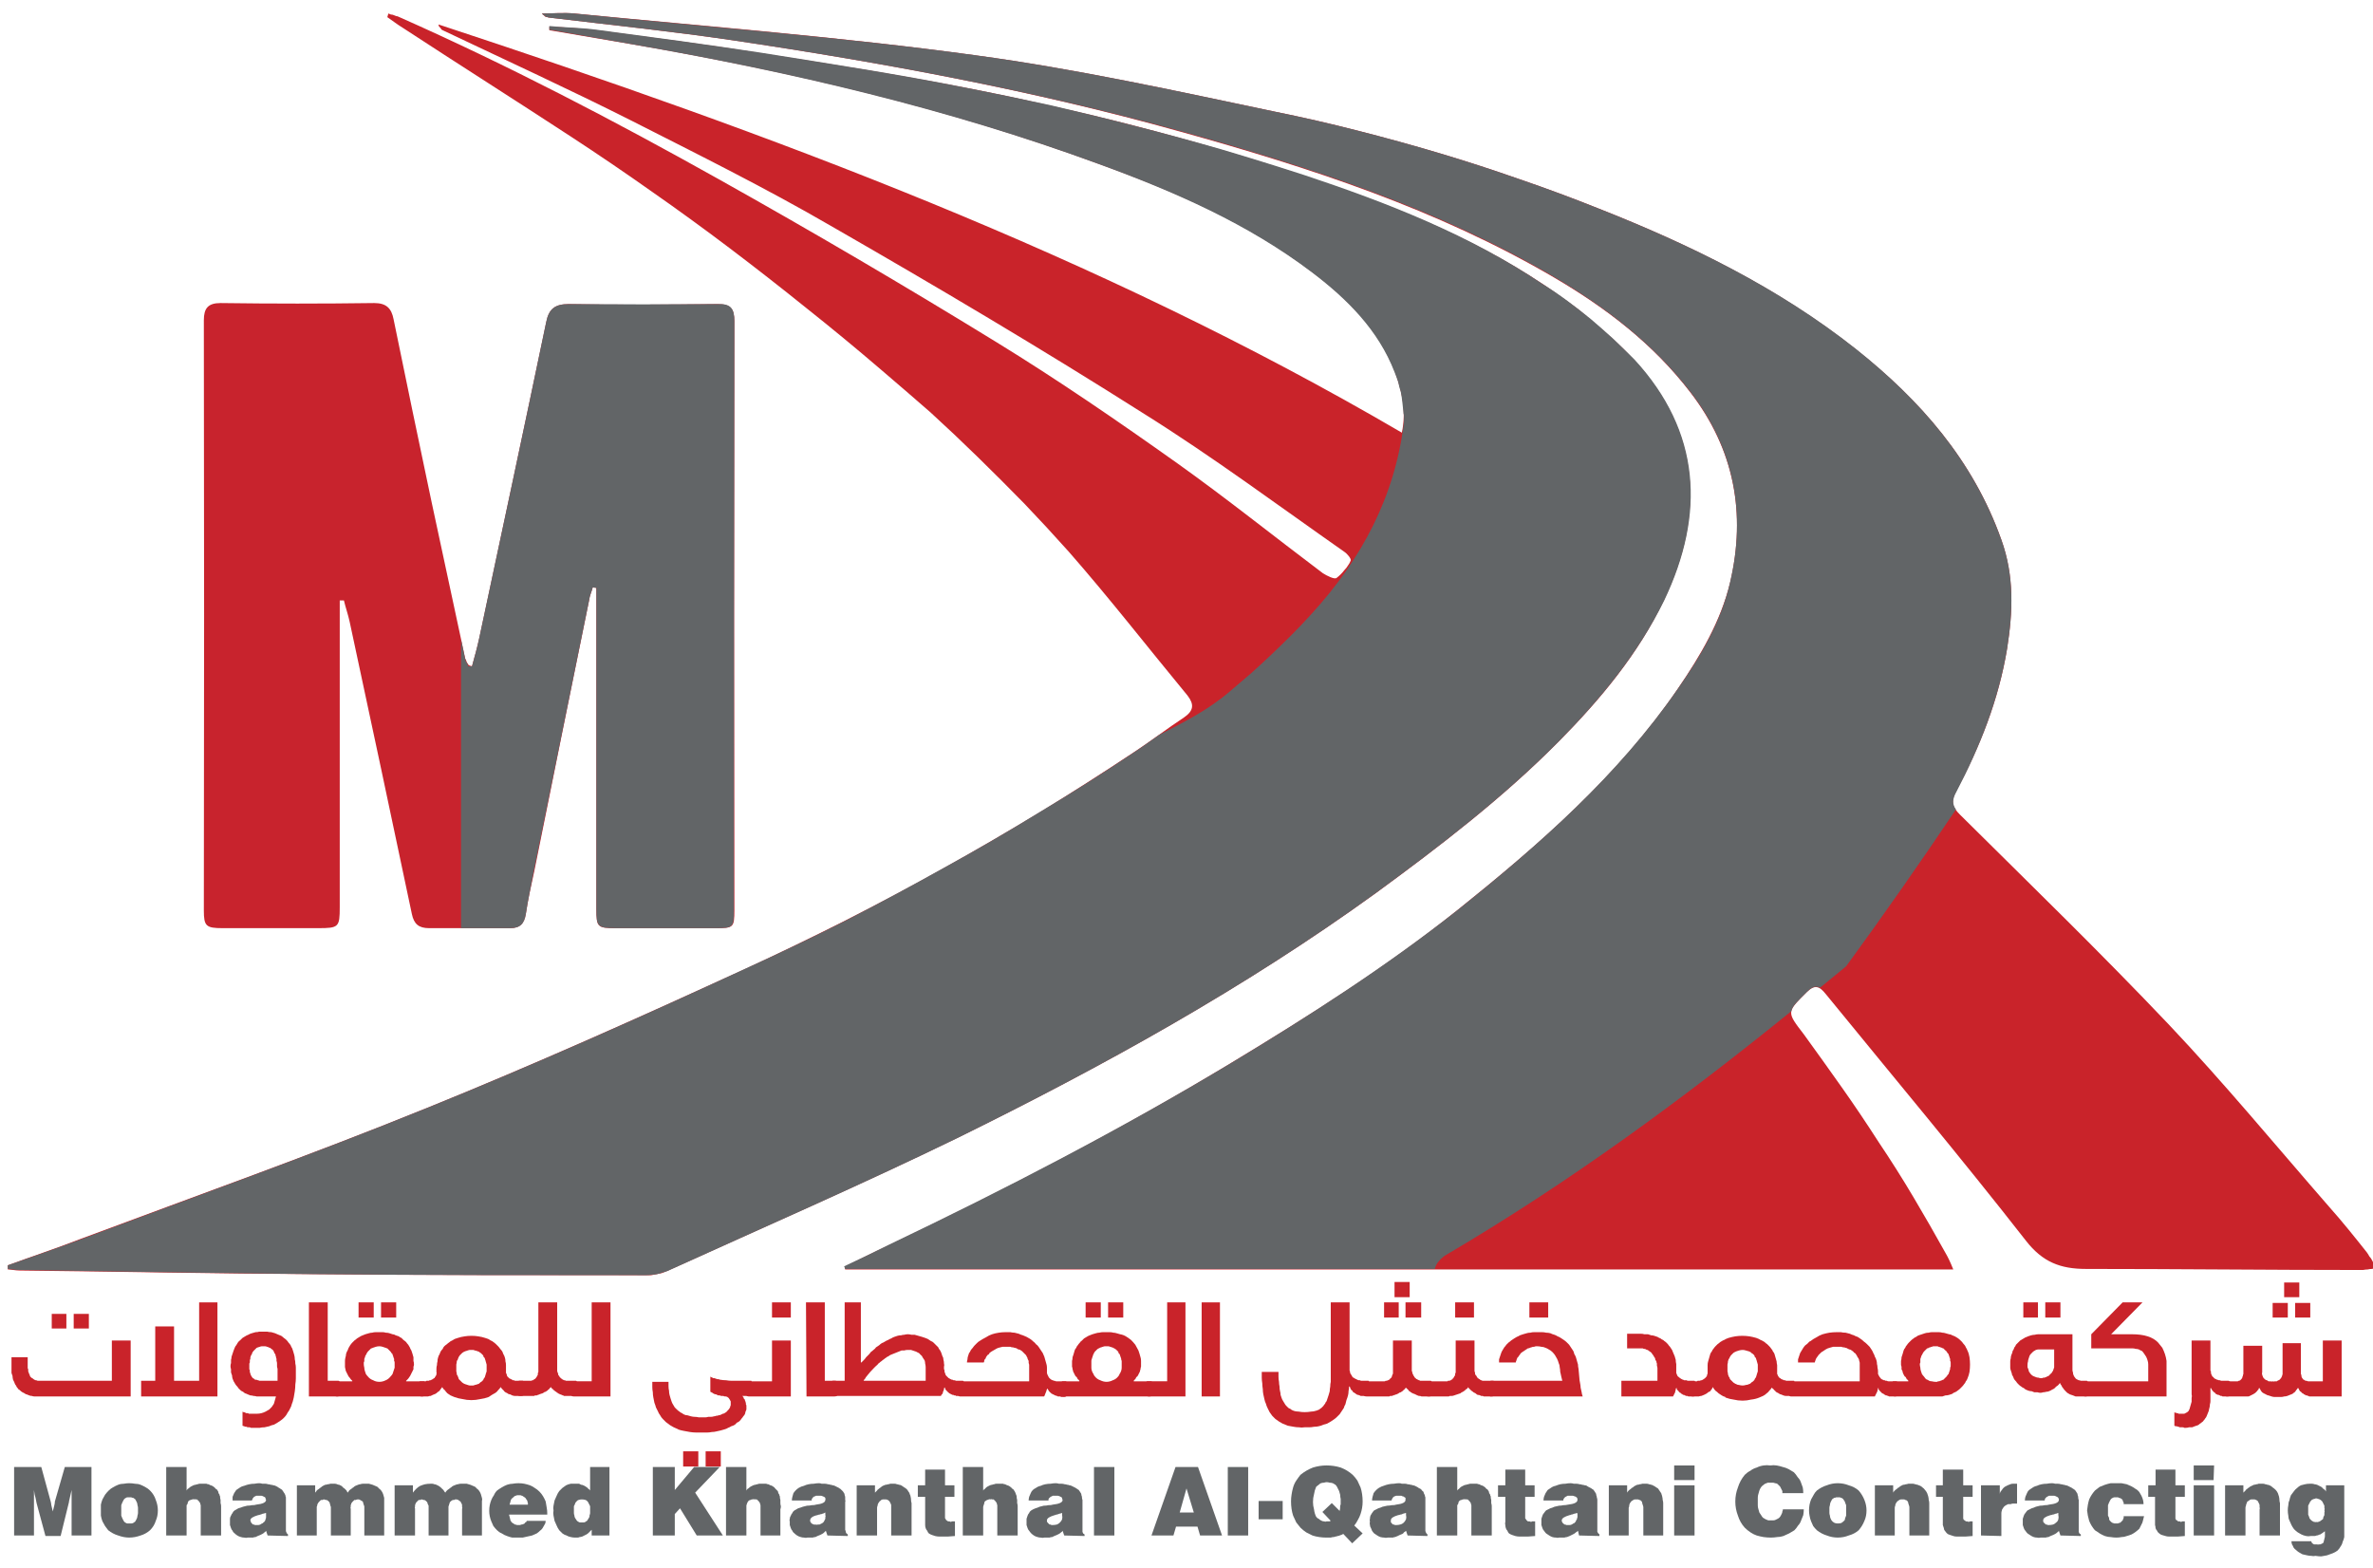 <svg xmlns="http://www.w3.org/2000/svg" viewBox="0 0 454 299" width="112" height="74"><title>Khanthal_-logo-01-svg-svg</title><style>		.s0 { fill: #c9232a } 		.s1 { fill: #626567 } 		.s2 { fill: #c8232d } 	</style><path id="Layer" class="s0" d="m1.5 241.6c4.6-1.7 9.2-3.2 13.8-5 22.2-8.3 44.5-16.2 66.4-25.1 20.5-8.3 40.8-17.4 60.9-26.6q9.7-4.5 19.2-9.3 9.5-4.8 18.8-10 9.3-5.2 18.4-10.7 9.1-5.6 18-11.5c3.2-2.1 6.3-4.5 9.5-6.6 1.9-1.3 2-2.5 0.7-4.2-7.6-9.2-14.9-18.6-22.7-27.5q-4.2-4.7-8.5-9.2-4.4-4.5-8.9-8.9-4.5-4.4-9.1-8.6-4.7-4.1-9.5-8.2-7-6-14.3-11.8-7.2-5.8-14.6-11.4-7.4-5.6-15-10.9-7.5-5.3-15.3-10.4c-10.7-7-21.6-13.9-32.3-20.9-1-0.6-2-1.4-2.9-2l0.2-0.7q0.3 0.1 0.5 0.2 0.3 0 0.5 0.1 0.2 0.1 0.5 0.2 0.2 0 0.4 0.1c21 9.3 41.3 19.9 61.3 31.1q26.8 15 53 31.1c11.9 7.3 23.4 15.2 34.8 23.3 9.4 6.7 18.5 14 27.8 21 0.8 0.5 2.2 1.2 2.6 0.9q0.4-0.3 0.8-0.7 0.4-0.4 0.7-0.8 0.4-0.4 0.7-0.9 0.3-0.4 0.5-0.9c0.2-0.3-0.6-1.3-1.2-1.7-12.7-8.9-25.2-18.2-38.3-26.4-19.7-12.5-39.8-24.4-60-36-12.4-7.2-25.3-13.6-38.1-20.1-11.9-6-23.9-11.5-35.9-17.2q-0.2-0.1-0.4-0.2-0.1-0.1-0.2-0.3-0.2-0.2-0.3-0.3-0.1-0.2-0.1-0.4c63.5 20.9 126 44 184.3 78.1 0.9-4.2 0-8-1.3-11.6-3.1-8.1-9-14-15.8-19.1-12.3-9.4-26.4-15.5-40.8-20.7-29-10.7-58.9-17.7-89.3-22.9l-15.9-2.7v-0.7c3 0.2 6 0.3 9 0.7 10.5 1.4 21 2.7 31.4 4.4 13.1 2 26.2 4.1 39.2 6.6q8.3 1.6 16.5 3.5 8.2 1.8 16.3 3.9 8.1 2.1 16.2 4.5 8.1 2.4 16 5c15.9 5.3 31.5 11.4 45.5 20.7q2.4 1.6 4.7 3.3 2.3 1.6 4.4 3.5 2.2 1.8 4.3 3.7 2.1 1.9 4 4c12.7 13.7 13.6 29.5 5.7 46-4.9 10.3-12.1 18.9-20.1 27-10.7 10.8-22.7 20-35 29-25.2 18.2-52.3 33.2-80.2 46.9-18.3 8.9-36.9 17-55.4 25.4q-0.5 0.2-1 0.4-0.5 0.1-1 0.2-0.5 0.1-1 0.2-0.5 0-1 0c-21.1 0-42.2 0-63.3-0.2-18.9-0.1-37.8-0.5-56.6-0.7-0.8 0-1.5-0.2-2.2-0.2z"></path><path id="Layer" class="s1" d="m312.7 68.3q-2-2-4.1-4-2.1-1.9-4.2-3.7-2.2-1.8-4.5-3.5-2.3-1.7-4.7-3.2c-14-9.4-29.5-15.5-45.4-20.8q-8-2.6-16.1-5-8-2.3-16.2-4.4-8.1-2.1-16.3-4-8.2-1.8-16.4-3.4c-13-2.6-26.1-4.6-39.2-6.7-10.5-1.6-21-3-31.5-4.4-3-0.4-6-0.4-9-0.7v0.7l15.9 2.8c30.4 5.3 60.3 12.3 89.2 22.9 14.5 5.3 28.5 11.4 40.9 20.8 6.7 5.1 12.6 11 15.7 19q0.4 1 0.7 1.9 0.2 1 0.5 1.9 0.2 1 0.3 2 0.1 1 0.2 1.9 0 0.3 0.1 0.5 0 0.2 0 0.5 0 0.2 0 0.4 0 0.3 0 0.5c-1.7 14.2-8.1 26.2-17.7 36.7q-1.8 2-3.7 3.9-1.9 1.9-3.9 3.8-1.9 1.8-3.9 3.6-2.1 1.8-4.1 3.5c-4.2 3.6-8.8 5.9-13.5 8.3-1.6 1.1-3.2 2.3-4.9 3.4q-8.8 5.9-18 11.4-9.1 5.6-18.4 10.7-9.3 5.2-18.8 10.1-9.5 4.8-19.2 9.2c-20.1 9.3-40.3 18.3-60.8 26.6-21.9 8.9-44.3 16.9-66.4 25.2-4.6 1.7-9.2 3.3-13.8 4.9v0.7c0.8 0.1 1.5 0.2 2.2 0.2 18.9 0.3 37.7 0.6 56.6 0.8 21.1 0.2 42.2 0.2 63.4 0.2q0.5 0 1-0.1 0.5 0 1-0.1 0.5-0.1 1-0.3 0.5-0.1 1-0.3c18.5-8.4 37.1-16.5 55.4-25.4 27.8-13.7 55-28.7 80.1-46.9 12.3-9 24.3-18.2 35-29 8-8.1 15.2-16.8 20.2-27 7.9-16.6 7-32.3-5.7-46.1z"></path><path id="Layer" class="s0" d="m373.7 242.4h-212l-0.1-0.5c2.8-1.4 5.6-2.8 8.4-4.1 22.4-10.7 44.4-22.1 65.7-35 14.9-9 29.6-18.3 43.2-29.2 15.6-12.5 30.7-25.6 42.1-42.3 4.3-6.3 8.2-12.9 10-20.3 3.1-13.2 0.8-25.5-7.6-36.4-7.1-9.3-16.2-16.2-26.1-22-22.4-13.1-46.7-21-71.5-27.9-28.2-7.9-56.9-13.2-85.8-17.5-11.6-1.7-23.2-2.9-34.8-4.3q-0.3 0-0.5-0.1-0.2 0-0.4-0.1-0.1-0.1-0.3-0.3-0.2-0.1-0.3-0.3c2 0 4.1-0.2 6.2 0 25.6 2.5 51.3 4.5 76.7 8 19.3 2.6 38.3 6.8 57.4 10.8q7.9 1.6 15.7 3.6 7.8 2 15.6 4.3 7.7 2.3 15.4 5 7.6 2.6 15.1 5.6c17.5 6.9 34.4 15.2 49.2 26.9 12.4 9.8 22.5 21.3 27.9 36.5 2.5 7 2.2 13.8 1.1 20.8-1.6 9.8-5.2 18.8-9.8 27.4-1 1.9-0.7 2.9 0.8 4.4 13.4 13.3 26.9 26.4 39.9 40.1 10.6 11.2 20.5 23.2 30.7 34.9 2.5 2.8 4.9 5.8 7.2 8.7q0.3 0.4 0.5 0.8 0.3 0.3 0.5 0.7 0.2 0.4 0.4 0.8 0.3 0.4 0.5 0.7-0.4 0.1-0.9 0.2-0.4 0-0.8 0.1-0.4 0-0.9 0.1-0.4 0-0.8 0c-17.4 0-34.8-0.2-52.2-0.2-4.9 0-8.3-1.3-11.5-5.4-12.5-16-25.5-31.5-38.3-47.2-1.2-1.5-2.1-1.9-3.7-0.3-3.8 3.8-3.8 3.7-0.5 8q3.7 5.1 7.3 10.2 3.6 5.1 7 10.4 3.5 5.2 6.7 10.6 3.2 5.4 6.2 10.8c0.4 0.7 0.8 1.5 1.4 3z"></path><path id="Layer" class="s1" d="m382.9 102.8c-5.4-15.2-15.5-26.7-27.8-36.5-14.9-11.8-31.8-20-49.3-26.9q-7.5-3-15.1-5.6-7.7-2.7-15.4-5-7.7-2.3-15.6-4.3-7.8-2-15.7-3.6c-19-4-38.1-8.2-57.3-10.8-25.5-3.5-51.2-5.4-76.8-8-2-0.2-4.1 0-6.2 0q0.1 0.2 0.3 0.3 0.2 0.1 0.4 0.3 0.1 0.1 0.4 0.1 0.2 0.1 0.4 0.1c11.6 1.4 23.3 2.6 34.8 4.3 28.9 4.3 57.6 9.6 85.8 17.4 24.8 6.9 49.2 14.8 71.5 27.9 10 5.9 19 12.8 26.1 22 8.4 10.9 10.7 23.2 7.6 36.4-1.7 7.5-5.6 14.1-10 20.4-11.5 16.6-26.5 29.8-42.1 42.3-13.7 10.8-28.3 20.2-43.2 29.2-21.3 12.8-43.3 24.2-65.7 34.9-2.8 1.4-5.7 2.8-8.5 4.1l0.2 0.5h112.8q0.1-0.4 0.3-0.8 0.2-0.4 0.5-0.7 0.3-0.4 0.7-0.7 0.3-0.3 0.7-0.5c23.3-13.7 45-29.6 66-46.6 0.2-1 1.2-1.9 3-3.7 1-1 1.7-1.2 2.5-0.8q2.4-2 5-4.1 10.8-14.8 21-30c-0.7-1-0.7-2 0.1-3.4 4.5-8.6 8.1-17.7 9.7-27.4 1.1-7 1.4-13.9-1.1-20.8z"></path><path id="Layer" class="s2" d="m90.3 127c0.5-1.8 1-3.6 1.4-5.4 4.3-20.2 8.6-40.3 12.8-60.4 0.5-2.6 1.7-3.5 4.3-3.5 9.5 0.2 19 0.1 28.5 0 2.5 0 3.2 0.9 3.2 3.3q-0.1 56.4 0 112.7c0 3.3-0.2 3.4-3.6 3.4q-9.6 0-19.1 0c-3.5 0-3.7-0.2-3.7-3.6q0-28.3 0-56.6v-4.9l-0.7-0.1c-0.2 0.8-0.6 1.6-0.7 2.5q-5.3 26-10.5 51.9c-0.6 2.7-1.2 5.4-1.6 8.1-0.3 1.8-1.1 2.7-3 2.7-5.2 0-10.3 0-15.5 0-2 0-2.9-0.8-3.3-2.7q-5.9-28-11.9-55.9c-0.3-1.4-0.8-2.8-1.1-4.1h-0.8v3.4q0 27.6 0 55.3c0 3.8-0.2 4-4.1 4q-9.2 0-18.3 0c-3.2 0-3.6-0.4-3.6-3.4q0.1-56.4 0-112.9c0-2.3 0.8-3.3 3.2-3.3q14.7 0.2 29.4 0c2.3 0 3.3 1 3.7 3.1q3.6 17.6 7.3 35.1 3.2 14.9 6.4 29.8 0.1 0.2 0.2 0.4 0 0.1 0.1 0.3 0.1 0.2 0.2 0.3 0.1 0.2 0.2 0.3z"></path><path id="Layer" class="s1" d="m137.3 57.7q-14.3 0.1-28.5 0c-2.6 0-3.8 0.9-4.3 3.4-4.2 20.2-8.5 40.3-12.8 60.4-0.4 1.9-0.9 3.7-1.4 5.5h-0.7q-0.1-0.2-0.1-0.3-0.1-0.2-0.2-0.4-0.1-0.1-0.2-0.3 0-0.2-0.1-0.4-0.4-1.8-0.8-3.7v55.2q4.7 0 9.4 0c2 0 2.7-0.9 3-2.7 0.4-2.7 1-5.4 1.5-8.1q5.3-26 10.6-51.9c0.1-0.9 0.5-1.7 0.7-2.5l0.7 0.1v4.9q0 28.2 0 56.5c0 3.4 0.2 3.7 3.7 3.7q9.5 0 19.1 0c3.4 0 3.5-0.2 3.5-3.4q0-56.4 0.1-112.7c0-2.5-0.7-3.4-3.2-3.3z"></path><path id="Layer" class="s1" d="m6.5 293.3h-3.8v-13.1h5.2l1.8 6.6c0 0.1 0.1 0.3 0.1 0.6q0.1 0.5 0.3 1.3 0.2-0.7 0.3-1.2 0.1-0.4 0.1-0.7l1.9-6.6h5.1v13.1h-3.8v-6.4q0-0.6 0-1.2 0-0.5 0-1.1-0.2 1-0.5 2.2v0.1l-1.6 6.5h-2.9l-1.7-6.3q-0.1-0.5-0.2-1-0.2-0.6-0.3-1.5 0 0.8 0 1.4c0 0.4 0 0.7 0 1z"></path><path id="Layer" fill-rule="evenodd" class="s1" d="m19.3 288.5q0-0.5 0-1.1 0.1-0.5 0.3-1 0.2-0.4 0.5-0.9 0.3-0.4 0.7-0.8 0.4-0.4 0.8-0.6 0.5-0.3 1-0.5 0.5-0.2 1.1-0.2 0.5-0.1 1-0.1 0.6 0 1.1 0.1 0.6 0 1.1 0.2 0.5 0.2 1 0.5 0.4 0.2 0.8 0.6 0.8 0.8 1.1 1.8 0.4 1 0.4 2 0 1.1-0.4 2-0.3 1-1.1 1.8-0.8 0.7-1.8 1-1.1 0.4-2.2 0.4-1 0-2.1-0.4-1-0.3-1.9-1-0.3-0.4-0.6-0.8-0.3-0.5-0.5-0.9-0.2-0.5-0.3-1.1 0-0.5 0-1zm3.9 0q0 0.2 0 0.5 0 0.2 0 0.5 0.1 0.2 0.2 0.5 0.1 0.2 0.2 0.4 0.1 0.2 0.2 0.3 0.1 0.1 0.3 0.2 0.1 0.1 0.3 0.1 0.2 0 0.4 0 0.1 0 0.3 0 0.2 0 0.4-0.1 0.1-0.1 0.3-0.2 0.1-0.1 0.2-0.3 0.1-0.2 0.2-0.4 0.1-0.3 0.1-0.5 0.1-0.3 0.1-0.5 0-0.3 0-0.5 0-0.3 0-0.5 0-0.2-0.1-0.5 0-0.2-0.1-0.5-0.1-0.2-0.2-0.4-0.1-0.2-0.2-0.3-0.2-0.1-0.3-0.2-0.2 0-0.4-0.1-0.2 0-0.3 0-0.2 0-0.4 0-0.2 0-0.3 0.1-0.2 0.1-0.3 0.2-0.1 0.1-0.2 0.3-0.1 0.2-0.2 0.4-0.1 0.3-0.2 0.5 0 0.3 0 0.5 0 0.2 0 0.5z"></path><path id="Layer" class="s1" d="m31.8 293.3v-13.1h3.9v4.5q0.1-0.2 0.2-0.3 0.2-0.1 0.4-0.3 0.1-0.1 0.3-0.2 0.2-0.1 0.4-0.2 0.2-0.1 0.4-0.1 0.2-0.1 0.4-0.1 0.2-0.1 0.4-0.1 0.2 0 0.4 0 0.2 0 0.5 0 0.2 0 0.4 0 0.2 0.1 0.4 0.1 0.2 0.1 0.4 0.2 0.1 0 0.3 0.1 0.2 0.1 0.3 0.2 0.2 0.1 0.3 0.3 0.1 0.1 0.3 0.2 0.1 0.2 0.2 0.3 0.1 0.2 0.1 0.4 0.1 0.1 0.2 0.3 0 0.2 0.1 0.3 0 0.4 0.1 0.7 0 0.3 0 0.6 0.1 0.3 0.1 0.6 0 0.3 0 0.6v5h-3.9v-5q0-0.2 0-0.4 0-0.2 0-0.4-0.1-0.2-0.1-0.4-0.1-0.1-0.2-0.3-0.1-0.1-0.2-0.2-0.1-0.1-0.2-0.2-0.2 0-0.3 0-0.1-0.1-0.3 0-0.1-0.1-0.3 0-0.1 0-0.3 0.1-0.1 0-0.3 0.1-0.1 0.1-0.2 0.2-0.1 0.2-0.1 0.4-0.1 0.2-0.2 0.3 0 0.2 0 0.4 0 0.2 0 0.4v5z"></path><path id="Layer" fill-rule="evenodd" class="s1" d="m51.2 293.3l-0.3-0.9q-0.1 0.2-0.3 0.3-0.2 0.2-0.4 0.3-0.2 0.1-0.4 0.2-0.2 0.1-0.5 0.2-0.2 0.1-0.4 0.2-0.3 0-0.5 0.1-0.3 0-0.5 0-0.2 0-0.5 0-0.3 0.1-0.7 0-0.3 0-0.6-0.1-0.4-0.1-0.7-0.3-0.3-0.2-0.5-0.4-0.3-0.2-0.4-0.5-0.2-0.2-0.3-0.5-0.1-0.3-0.2-0.6 0-0.3 0-0.7 0-0.2 0-0.5 0-0.3 0.2-0.6 0.1-0.3 0.3-0.5 0.1-0.3 0.4-0.5 0.3-0.2 0.7-0.4 0.4-0.1 0.9-0.3 0.4-0.1 0.8-0.2 0.5 0 0.9-0.1c0.2 0 0.5 0 0.8-0.1q1.9-0.2 1.9-0.9 0-0.1-0.1-0.2 0-0.1 0-0.2-0.1-0.1-0.1-0.1-0.1-0.1-0.2-0.1-0.1-0.1-0.2-0.1-0.1-0.1-0.3-0.1-0.1 0-0.2 0-0.2 0-0.3 0-0.1 0-0.2 0-0.1 0-0.3 0-0.1 0.1-0.2 0.1-0.1 0.1-0.2 0.1-0.1 0.1-0.1 0.2-0.1 0.1-0.2 0.1 0 0.1 0 0.2-0.1 0.1-0.1 0.2h-3.7q0-0.3 0-0.7 0.1-0.3 0.3-0.7 0.2-0.3 0.4-0.6 0.3-0.2 0.6-0.4 0.4-0.3 0.9-0.4 0.5-0.2 1-0.3 0.5-0.1 1-0.1 0.5-0.1 0.9-0.1 0.3 0 0.6 0.1 0.3 0 0.6 0 0.2 0 0.5 0.1 0.3 0 0.5 0.1 0.3 0 0.5 0.1 0.2 0 0.4 0.1 0.2 0.1 0.4 0.2 0.1 0.1 0.3 0.2 0.2 0.1 0.3 0.2 0.2 0.1 0.3 0.2 0.1 0.2 0.2 0.3 0.1 0.2 0.2 0.3 0.1 0.2 0.2 0.4 0 0.2 0.1 0.4 0 0.3 0 0.5 0 0.2 0 0.4c0 0 0 5.4 0 5.5q0 0.1 0 0.1 0 0.1 0.1 0.1 0 0.1 0 0.2 0 0 0.1 0.1 0.1 0.1 0.1 0.1 0.1 0.1 0.1 0.1v0.3zm-0.7-4.2q-0.2 0-0.4 0.1-0.2 0.1-0.3 0.1-0.2 0.1-0.4 0.1c-1 0.3-1.5 0.6-1.5 1q0 0.1 0.1 0.2 0 0.1 0 0.2 0.1 0 0.1 0.1 0.1 0.1 0.1 0.1 0.1 0.1 0.2 0.2 0.1 0 0.2 0 0.1 0.1 0.2 0.1 0.1 0 0.2 0 0.2 0 0.4 0 0.2 0 0.4-0.1 0.2-0.1 0.3-0.2 0.2 0 0.3-0.2 0.2-0.1 0.3-0.3 0.1-0.2 0.1-0.3 0.1-0.2 0.1-0.4 0-0.2 0-0.4 0 0 0-0.1 0-0.1 0-0.1 0-0.1 0-0.1 0-0.1 0-0.1-0.2 0-0.4 0.1z"></path><path id="Layer" class="s1" d="m56.8 293.3v-9.6h3.5v1.4q0.2-0.2 0.3-0.4 0.2-0.2 0.4-0.3 0.2-0.2 0.4-0.3 0.2-0.2 0.4-0.3 0.2-0.1 0.4-0.2 0.2 0 0.5-0.1 0.2 0 0.5-0.1 0.2 0 0.4 0 0.2 0 0.5 0 0.2 0 0.4 0.1 0.2 0.1 0.4 0.1 0.2 0.1 0.4 0.2 0.2 0.1 0.3 0.3 0.2 0.1 0.4 0.3 0.1 0.1 0.3 0.3 0.1 0.2 0.2 0.4 0.2-0.2 0.3-0.4 0.2-0.2 0.4-0.3 0.2-0.2 0.4-0.3 0.2-0.2 0.4-0.3 0.2-0.1 0.5-0.2 0.2-0.1 0.4-0.1 0.3-0.1 0.5-0.1 0.2 0 0.5 0 0.3 0 0.7 0 0.4 0.1 0.7 0.2 0.3 0.1 0.7 0.3 0.3 0.1 0.5 0.4 0.3 0.2 0.5 0.5 0.2 0.3 0.3 0.6 0.1 0.3 0.2 0.7 0 0.3 0 0.6v6.6h-3.8v-5.1q0-0.2 0-0.4 0-0.2-0.1-0.3 0-0.2-0.1-0.3 0-0.2-0.1-0.4-0.1-0.1-0.2-0.1-0.1-0.1-0.3-0.2-0.1 0-0.2-0.1-0.2 0-0.3 0-0.2 0-0.3 0.1-0.1 0-0.3 0-0.1 0.1-0.2 0.2-0.1 0.1-0.2 0.2-0.1 0.1-0.2 0.3 0 0.1-0.1 0.3 0 0.2 0 0.3-0.1 0.2 0 0.4v5.1h-3.8v-5q0-0.2 0-0.4 0-0.2-0.1-0.3 0-0.2-0.1-0.4 0-0.2-0.1-0.3-0.1-0.1-0.2-0.2-0.1-0.1-0.3-0.2-0.1 0-0.2 0-0.2-0.1-0.3-0.1-0.2 0-0.3 0.1-0.1 0-0.3 0-0.1 0.1-0.2 0.2-0.1 0.1-0.2 0.2-0.1 0.1-0.2 0.3-0.1 0.1-0.1 0.3 0 0.1-0.1 0.3 0 0.2 0 0.3v5.2z"></path><path id="Layer" class="s1" d="m75.5 293.3v-9.6h3.5v1.4q0.3-0.4 0.6-0.7 0.4-0.4 0.8-0.6 0.5-0.2 0.9-0.3 0.5-0.1 1-0.1 0.2 0 0.4 0 0.2 0 0.4 0.1 0.2 0 0.4 0.1 0.2 0.1 0.4 0.2 0.2 0.1 0.4 0.3 0.2 0.1 0.3 0.3 0.2 0.1 0.3 0.3 0.1 0.2 0.3 0.4 0.1-0.2 0.3-0.4 0.2-0.2 0.4-0.3 0.2-0.2 0.4-0.3 0.2-0.2 0.4-0.3 0.2-0.1 0.5-0.2 0.2-0.1 0.4-0.1 0.3-0.1 0.5-0.1 0.2 0 0.5 0 0.3 0 0.7 0 0.4 0.1 0.7 0.2 0.3 0.1 0.7 0.3 0.3 0.1 0.5 0.4 0.3 0.2 0.5 0.5 0.2 0.3 0.3 0.6 0.1 0.3 0.2 0.7 0.1 0.3 0 0.6v6.6h-3.8v-5.1q0.1-0.2 0-0.4 0-0.2 0-0.3 0-0.2-0.1-0.3-0.1-0.2-0.2-0.4-0.1-0.1-0.2-0.1-0.1-0.1-0.2-0.2-0.1 0-0.3-0.1-0.1 0-0.3 0-0.1 0-0.2 0.1-0.2 0-0.3 0-0.1 0.1-0.3 0.2-0.1 0.1-0.2 0.2-0.1 0.1-0.1 0.3-0.1 0.1-0.1 0.3-0.1 0.2-0.1 0.3 0 0.2 0 0.4v5.1h-3.8v-5q0-0.2 0-0.4 0-0.2 0-0.3-0.1-0.2-0.2-0.4 0-0.2-0.1-0.3-0.1-0.1-0.2-0.2-0.1-0.1-0.3-0.2-0.1 0-0.2 0-0.2-0.1-0.3-0.1-0.2 0-0.3 0.1-0.1 0-0.3 0-0.1 0.1-0.2 0.2-0.1 0.1-0.2 0.2-0.1 0.1-0.2 0.3 0 0.1-0.1 0.3 0 0.1 0 0.3-0.1 0.2 0 0.3v5.2z"></path><path id="Layer" fill-rule="evenodd" class="s1" d="m100.8 290.5h3.6q0 0.4-0.2 0.7-0.2 0.4-0.4 0.7-0.2 0.3-0.5 0.5-0.3 0.3-0.6 0.5-0.4 0.2-0.9 0.4-0.4 0.1-0.9 0.2-0.4 0.1-0.9 0.2-0.4 0-0.9 0-0.5 0-1.1 0-0.5-0.1-1-0.3-0.6-0.2-1-0.5-0.5-0.2-0.9-0.6-0.4-0.4-0.7-0.8-0.2-0.4-0.4-0.9-0.2-0.5-0.3-1-0.1-0.5-0.1-1 0-0.6 0.1-1.1 0.1-0.5 0.3-1 0.2-0.5 0.5-0.9 0.2-0.5 0.6-0.9 0.4-0.3 0.9-0.6 0.5-0.3 1-0.5 0.6-0.2 1.1-0.2 0.5-0.1 1.1-0.1 0.6 0 1.1 0.1 0.5 0.1 1.1 0.3 0.5 0.2 0.9 0.5 0.5 0.3 0.9 0.7 0.4 0.4 0.7 0.9 0.3 0.5 0.5 1 0.1 0.6 0.2 1.2 0.1 0.5 0.1 1.1v0.2h-7.3q0 0.2 0.1 0.4 0 0.2 0.1 0.4 0 0.2 0.1 0.4 0.1 0.1 0.2 0.3 0.2 0.1 0.3 0.2 0.2 0.1 0.3 0.2 0.2 0 0.4 0.1 0.1 0 0.3 0 0.1 0 0.3 0 0.1 0 0.2-0.1 0.1 0 0.2 0 0.2-0.1 0.3-0.1 0.1-0.1 0.2-0.1 0-0.1 0.1-0.2 0.1 0 0.2-0.1 0-0.1 0.1-0.2zm-3.3-3.1h3.5q0-0.2 0-0.3-0.1-0.2-0.1-0.4-0.1-0.2-0.2-0.3-0.1-0.2-0.2-0.3-0.1-0.1-0.3-0.2-0.1-0.1-0.3-0.2-0.1 0-0.3-0.1-0.2 0-0.3 0-0.2 0-0.4 0-0.1 0.1-0.3 0.1-0.2 0.1-0.3 0.2-0.1 0.1-0.2 0.2-0.2 0.1-0.3 0.3-0.1 0.1-0.1 0.3-0.1 0.2-0.1 0.4-0.1 0.1-0.1 0.3z"></path><path id="Layer" fill-rule="evenodd" class="s1" d="m116.6 293.3h-3.4v-1.1q-0.1 0.1-0.3 0.3-0.2 0.2-0.3 0.3-0.2 0.2-0.4 0.3-0.2 0.1-0.4 0.2-0.2 0.1-0.4 0.2-0.3 0.1-0.5 0.1-0.2 0.1-0.4 0.1-0.3 0-0.5 0-0.4 0-0.8-0.1-0.5-0.1-0.8-0.3-0.4-0.1-0.8-0.4-0.3-0.3-0.6-0.6-0.3-0.4-0.5-0.9-0.2-0.4-0.4-0.9-0.1-0.5-0.2-1-0.1-0.5 0-1-0.1-0.4 0-0.9 0.1-0.5 0.2-1 0.2-0.5 0.4-0.9 0.2-0.5 0.5-0.9 0.3-0.3 0.6-0.6 0.4-0.3 0.7-0.5 0.4-0.2 0.9-0.3 0.4 0 0.8 0 0.2 0 0.4 0 0.2 0 0.4 0 0.2 0.1 0.4 0.2 0.2 0 0.4 0.1 0.2 0.1 0.4 0.2 0.1 0.1 0.3 0.2 0.2 0.2 0.3 0.3 0.2 0.1 0.3 0.3v-4.5h3.7zm-5.3-2.5q0.2 0 0.4 0 0.1 0 0.3-0.1 0.1-0.1 0.3-0.2 0.1-0.1 0.2-0.3 0.1-0.2 0.2-0.3 0.1-0.2 0.1-0.5 0.1-0.2 0.1-0.4 0-0.2 0-0.4 0-0.2 0-0.5 0-0.2 0-0.4-0.1-0.2-0.2-0.4-0.1-0.2-0.2-0.4-0.2-0.3-0.5-0.4-0.3-0.1-0.7-0.1-0.3 0-0.6 0.1-0.3 0.1-0.5 0.4-0.2 0.2-0.2 0.4-0.1 0.2-0.2 0.4 0 0.2 0 0.5 0 0.2 0 0.4 0 0.2 0 0.4 0 0.2 0.1 0.5 0 0.2 0.1 0.4 0.1 0.2 0.2 0.3 0.1 0.2 0.2 0.3 0.1 0.1 0.3 0.2 0.1 0.1 0.3 0.1 0.2 0 0.3 0z"></path><path id="Layer" class="s1" d="m124.9 293.3v-13.1h4.2v4.4l3.7-4.4h4.9l-4.7 4.9 5.3 8.2h-5l-3.2-5.2-1 1.1v4.1z"></path><path id="Layer" class="s1" d="m138.9 293.3v-13.1h3.9v4.5q0.1-0.2 0.2-0.3 0.2-0.1 0.4-0.3 0.1-0.1 0.3-0.2 0.2-0.1 0.4-0.2 0.2-0.1 0.4-0.1 0.2-0.1 0.4-0.1 0.2-0.1 0.4-0.1 0.2 0 0.4 0 0.2 0 0.4 0 0.3 0 0.5 0 0.2 0.1 0.4 0.1 0.2 0.1 0.4 0.2 0.1 0 0.3 0.1 0.2 0.1 0.3 0.2 0.2 0.1 0.3 0.3 0.1 0.1 0.2 0.2 0.2 0.2 0.3 0.3 0.1 0.2 0.1 0.4 0.1 0.1 0.2 0.3 0 0.2 0.1 0.3 0 0.4 0.1 0.7 0 0.3 0 0.6 0 0.3 0.1 0.6 0 0.3-0.1 0.6v5h-3.8v-5q0-0.2 0-0.4 0-0.2 0-0.4-0.1-0.2-0.1-0.4-0.1-0.1-0.2-0.3-0.1-0.1-0.2-0.2-0.1-0.1-0.2-0.2-0.2 0-0.3 0-0.1-0.1-0.3 0-0.1-0.1-0.3 0-0.2 0-0.3 0.1-0.1 0-0.3 0.1-0.1 0.1-0.2 0.2-0.1 0.2-0.2 0.4 0 0.2-0.1 0.3 0 0.2 0 0.4 0 0.2 0 0.4v5z"></path><path id="Layer" fill-rule="evenodd" class="s1" d="m158.3 293.3l-0.3-0.9q-0.2 0.2-0.3 0.3-0.2 0.2-0.4 0.3-0.2 0.1-0.4 0.2-0.2 0.1-0.5 0.2-0.2 0.1-0.4 0.2-0.3 0-0.5 0.1-0.3 0-0.5 0-0.3 0-0.5 0-0.3 0.1-0.7 0-0.3 0-0.6-0.1-0.4-0.1-0.7-0.3-0.3-0.2-0.5-0.4-0.3-0.2-0.4-0.5-0.2-0.2-0.3-0.5-0.1-0.3-0.2-0.6 0-0.3 0-0.7-0.1-0.2 0-0.5 0-0.3 0.2-0.6 0.1-0.3 0.3-0.5 0.1-0.3 0.4-0.5 0.3-0.2 0.7-0.4 0.4-0.1 0.9-0.3 0.4-0.1 0.8-0.2 0.5 0 0.9-0.1c0.2 0 0.5 0 0.8-0.1q1.8-0.2 1.8-0.9 0.1-0.1 0-0.2 0-0.1 0-0.2-0.1-0.1-0.1-0.1-0.1-0.1-0.2-0.1-0.1-0.1-0.2-0.1-0.2-0.1-0.3-0.1-0.1 0-0.3 0-0.1 0-0.2 0-0.2 0-0.3 0-0.1 0-0.2 0-0.1 0.1-0.2 0.1-0.2 0.1-0.3 0.1 0 0.1-0.1 0.2-0.1 0.1-0.1 0.1-0.1 0.1-0.1 0.2 0 0.1 0 0.2h-3.8q0-0.3 0.1-0.7 0.1-0.3 0.2-0.7 0.2-0.3 0.5-0.6 0.2-0.2 0.5-0.4 0.5-0.3 1-0.4 0.4-0.2 0.9-0.3 0.5-0.1 1-0.1 0.5-0.1 1-0.1 0.3 0 0.5 0.1 0.3 0 0.6 0 0.3 0 0.6 0.1 0.2 0 0.5 0.1 0.2 0 0.4 0.1 0.2 0 0.4 0.1 0.2 0.1 0.4 0.2 0.2 0.1 0.4 0.2 0.1 0.1 0.3 0.2 0.1 0.1 0.2 0.2 0.2 0.2 0.3 0.3 0.1 0.2 0.2 0.3 0.1 0.2 0.1 0.4 0.1 0.2 0.1 0.4 0 0.3 0 0.5 0.1 0.2 0 0.4v5.4q0 0 0.1 0.1 0 0.1 0 0.1 0 0.1 0 0.1 0 0.1 0.1 0.2 0 0 0 0.1 0 0 0.1 0 0 0.1 0.1 0.1 0 0.1 0.1 0.1v0.3zm-0.4-4.4q-0.2 0.1-0.4 0.2-0.1 0-0.3 0.1-0.2 0-0.4 0.1-0.2 0-0.4 0.1c-1 0.2-1.4 0.6-1.4 1q0 0.1 0 0.2 0 0.1 0.1 0.1 0 0.1 0.1 0.2 0 0.1 0.1 0.1 0.1 0.1 0.2 0.1 0.1 0.1 0.2 0.1 0.1 0 0.2 0 0.1 0.1 0.2 0 0.2 0.1 0.4 0 0.2 0 0.3 0 0.2-0.1 0.4-0.2 0.2-0.1 0.3-0.2 0.1-0.1 0.2-0.3 0.1-0.2 0.2-0.4 0-0.1 0-0.3 0.1-0.2 0-0.4c0 0 0-0.3 0-0.4q0-0.1 0-0.1z"></path><path id="Layer" class="s1" d="m163.9 293.3v-9.6h3.5v1.4q0.2-0.2 0.4-0.4 0.1-0.2 0.3-0.3 0.2-0.2 0.4-0.3 0.2-0.2 0.4-0.3 0.3-0.1 0.5-0.2 0.2 0 0.5-0.1 0.2 0 0.4-0.1 0.3 0 0.5 0 0.2 0 0.4 0 0.2 0 0.4 0.1 0.2 0 0.4 0.1 0.2 0 0.4 0.1 0.2 0.1 0.3 0.2 0.2 0.1 0.3 0.2 0.2 0.1 0.3 0.2 0.2 0.1 0.3 0.3 0.1 0.1 0.2 0.3 0.1 0.1 0.2 0.3 0 0.1 0.1 0.3 0.1 0.2 0.1 0.3 0.1 0.4 0.1 0.7 0 0.3 0.1 0.6 0 0.3 0 0.6 0 0.3 0 0.6v5h-3.9v-5q0-0.2 0-0.4 0-0.2 0-0.4 0-0.1-0.1-0.3-0.1-0.2-0.2-0.4-0.1-0.1-0.2-0.2-0.1-0.1-0.2-0.1-0.1-0.1-0.3-0.1-0.1 0-0.3 0-0.1 0-0.3 0-0.1 0-0.3 0.1-0.1 0.1-0.2 0.2-0.1 0-0.2 0.2-0.1 0.1-0.2 0.3-0.1 0.2-0.1 0.4-0.1 0.2-0.1 0.4 0 0.1 0 0.3v5z"></path><path id="Layer" class="s1" d="m180.8 289.8q0 0.1 0 0.2 0.1 0.1 0.1 0.1 0 0.1 0.1 0.2 0 0.1 0.1 0.1 0.1 0.1 0.3 0.2 0.1 0 0.2 0 0.1 0 0.3 0.1 0.1 0 0.2-0.1h0.6v2.8l-1.3 0.1h-1.1q-0.4 0-0.7 0-0.3 0-0.7-0.1-0.3-0.1-0.6-0.2-0.3-0.1-0.6-0.3-0.2-0.2-0.3-0.5-0.2-0.2-0.3-0.5-0.1-0.3-0.1-0.6 0-0.3 0-0.6v-4.8h-1.4v-2.2h1.4v-3h3.8v3h1.8v2.2h-1.8z"></path><path id="Layer" class="s1" d="m184.2 293.3v-13.1h3.9v4.5q0.1-0.2 0.3-0.3 0.1-0.1 0.3-0.3 0.1-0.1 0.3-0.2 0.2-0.1 0.4-0.2 0.2-0.1 0.4-0.1 0.2-0.1 0.4-0.1 0.2-0.1 0.4-0.1 0.2 0 0.4 0 0.2 0 0.5 0 0.2 0 0.4 0 0.2 0.1 0.4 0.1 0.2 0.1 0.4 0.2 0.1 0 0.3 0.1 0.2 0.1 0.3 0.2 0.2 0.1 0.3 0.3 0.2 0.1 0.3 0.2 0.1 0.2 0.2 0.3 0.1 0.2 0.2 0.4 0 0.1 0.1 0.3 0.1 0.2 0.1 0.3 0 0.4 0.1 0.7 0 0.3 0 0.6 0.1 0.3 0.1 0.6 0 0.3 0 0.6v5h-3.9v-5q0-0.2 0-0.4 0-0.2 0-0.4-0.1-0.2-0.1-0.4-0.1-0.1-0.2-0.3-0.1-0.1-0.2-0.2-0.1-0.1-0.2-0.2-0.1 0-0.3 0-0.1-0.1-0.3 0-0.1-0.1-0.3 0-0.1 0-0.3 0.1-0.1 0-0.2 0.1-0.2 0.1-0.3 0.2-0.1 0.2-0.1 0.4-0.1 0.2-0.1 0.3-0.1 0.2-0.1 0.4 0 0.2 0 0.4v5z"></path><path id="Layer" fill-rule="evenodd" class="s1" d="m203.6 293.3l-0.3-0.9q-0.1 0.2-0.3 0.3-0.2 0.2-0.4 0.3-0.2 0.1-0.4 0.2-0.2 0.1-0.5 0.2-0.2 0.1-0.4 0.2-0.3 0-0.5 0.1-0.2 0-0.5 0-0.2 0-0.5 0-0.3 0.1-0.7 0-0.3 0-0.6-0.1-0.4-0.1-0.7-0.3-0.3-0.2-0.5-0.4-0.2-0.2-0.4-0.5-0.2-0.2-0.3-0.5-0.1-0.3-0.2-0.6 0-0.3 0-0.7 0-0.2 0-0.5 0.1-0.3 0.2-0.6 0.1-0.3 0.3-0.5 0.1-0.3 0.4-0.5 0.3-0.2 0.8-0.4 0.4-0.1 0.8-0.3 0.4-0.1 0.8-0.2 0.5 0 0.9-0.1c0.2 0 0.5 0 0.8-0.1q1.9-0.2 1.9-0.9 0-0.1-0.1-0.2 0-0.1 0-0.2-0.1-0.1-0.1-0.1-0.1-0.1-0.2-0.1-0.1-0.1-0.2-0.1-0.2-0.1-0.3-0.1-0.1 0-0.3 0-0.1 0-0.2 0-0.1 0-0.3 0-0.1 0-0.2 0-0.1 0.1-0.2 0.1-0.1 0.1-0.2 0.1-0.1 0.1-0.2 0.2-0.1 0-0.1 0.1-0.1 0.1-0.1 0.2 0 0.1 0 0.2h-3.8q0-0.3 0.1-0.7 0.1-0.3 0.3-0.7 0.1-0.3 0.4-0.6 0.2-0.2 0.6-0.4 0.4-0.3 0.9-0.4 0.4-0.2 0.9-0.3 0.5-0.1 1-0.1 0.5-0.1 1-0.1 0.3 0 0.6 0.1 0.2 0 0.5 0 0.3 0 0.6 0.1 0.2 0 0.5 0.1 0.2 0 0.4 0.1 0.2 0 0.4 0.1 0.2 0.1 0.4 0.2 0.2 0.1 0.4 0.2 0.1 0.1 0.3 0.2 0.1 0.1 0.3 0.2 0.1 0.2 0.2 0.3 0.1 0.2 0.2 0.3 0.1 0.2 0.1 0.4 0.1 0.2 0.1 0.4 0 0.3 0.1 0.5 0 0.2 0 0.4c0 0 0 5.4 0 5.5q0 0.1 0 0.1 0 0.1 0 0.1 0 0.1 0.1 0.2 0 0 0 0.1 0.1 0 0.1 0.1 0 0 0.1 0 0 0.1 0.1 0.1v0.3zm-0.7-4.2q-0.2 0-0.4 0.1-0.2 0.1-0.4 0.1-0.2 0.1-0.3 0.1c-1 0.3-1.5 0.6-1.5 1q0 0.1 0 0.2 0 0.1 0.1 0.2 0 0 0.1 0.1 0 0.1 0.1 0.1 0.1 0.1 0.2 0.2 0.1 0 0.2 0 0.1 0.1 0.2 0.1 0.1 0 0.2 0 0.4 0 0.8-0.1 0.3-0.1 0.6-0.4 0.3-0.3 0.4-0.6 0.1-0.4 0-0.8c0-0.1 0-0.4 0-0.4q-0.2 0-0.3 0.1z"></path><path id="Layer" class="s1" d="m213.2 280.2v13.1h-3.9v-13.1z"></path><path id="Layer" fill-rule="evenodd" class="s1" d="m220.3 293.3l4.6-13.1h4.3l4.6 13.1h-4.2l-0.5-1.7h-4.1l-0.5 1.7zm5.4-4.4h2.7l-1.4-4.6z"></path><path id="Layer" class="s1" d="m238.8 280.2v13.1h-3.9v-13.1z"></path><path id="Layer" class="s1" d="m245.4 286.7v3.5h-4.6v-3.5z"></path><path id="Layer" fill-rule="evenodd" class="s1" d="m258.7 294.8l-1.7-1.8q-0.2 0.1-0.4 0.2-0.1 0-0.3 0.1-0.2 0.1-0.4 0.1-0.2 0.1-0.4 0.1-0.2 0.1-0.4 0.1-0.2 0-0.5 0.1-0.2 0-0.4 0-0.2 0-0.5 0-0.6 0-1.3-0.1-0.7-0.1-1.3-0.3-0.6-0.3-1.2-0.6-0.6-0.4-1.1-0.9-0.4-0.5-0.8-1-0.3-0.6-0.6-1.3-0.2-0.6-0.3-1.3-0.1-0.7-0.1-1.4 0-0.7 0.1-1.3 0.1-0.7 0.3-1.4 0.2-0.7 0.6-1.3 0.4-0.6 0.8-1.1 1.1-0.9 2.4-1.4 1.3-0.4 2.6-0.4 1.4 0 2.7 0.4 1.3 0.5 2.3 1.4 0.5 0.5 0.9 1.1 0.3 0.6 0.6 1.3 0.2 0.6 0.3 1.3 0.1 0.7 0.1 1.4 0 0.6-0.1 1.2-0.1 0.6-0.3 1.2-0.2 0.6-0.5 1.1-0.3 0.6-0.7 1.1l1.6 1.5zm-4.1-4.3l-1.6-1.7 1.8-1.7 1.5 1.5q0.1-0.4 0.1-0.8 0-0.1 0-0.2 0-0.1 0.1-0.2 0-0.1 0-0.2 0-0.1 0-0.2 0-0.3 0-0.7-0.1-0.4-0.1-0.8-0.1-0.4-0.2-0.7-0.2-0.4-0.4-0.8-0.1-0.2-0.3-0.4-0.3-0.2-0.5-0.3-0.3-0.1-0.6-0.1-0.3-0.1-0.6-0.1-0.2 0-0.5 0.1-0.3 0-0.6 0.1-0.2 0.1-0.4 0.3-0.3 0.2-0.5 0.4-0.3 0.7-0.4 1.4-0.2 0.7-0.2 1.5 0 0.7 0.2 1.4 0.1 0.8 0.4 1.4 0.2 0.3 0.5 0.4 0.2 0.2 0.4 0.3 0.3 0.2 0.6 0.2 0.3 0.1 0.5 0 0.1 0 0.1 0 0.1 0 0.1 0 0.1 0 0.1 0 0.1 0 0.1 0 0.1 0 0.1 0 0.1 0 0.1 0 0.1 0 0.1-0.1 0 0 0.1 0z"></path><path id="Layer" fill-rule="evenodd" class="s1" d="m269.3 293.3l-0.3-0.9q-0.2 0.2-0.4 0.3-0.1 0.2-0.3 0.3-0.2 0.1-0.5 0.2-0.2 0.1-0.4 0.2-0.2 0.1-0.5 0.2-0.2 0-0.4 0.1-0.3 0-0.5 0-0.3 0-0.5 0-0.4 0.1-0.7 0-0.3 0-0.7-0.1-0.3-0.1-0.6-0.3-0.3-0.2-0.6-0.4-0.2-0.2-0.4-0.5-0.1-0.2-0.2-0.5-0.2-0.3-0.2-0.6-0.1-0.3 0-0.7-0.1-0.2 0-0.5 0-0.3 0.1-0.6 0.2-0.3 0.3-0.5 0.2-0.3 0.4-0.5 0.4-0.2 0.8-0.4 0.4-0.1 0.8-0.3 0.5-0.1 0.9-0.2 0.4 0 0.9-0.1c0.2 0 0.5 0 0.8-0.1q1.8-0.2 1.8-0.9 0-0.1 0-0.2 0-0.1 0-0.2-0.1-0.1-0.2-0.1 0-0.1-0.1-0.1-0.1-0.1-0.3-0.1-0.1-0.1-0.2-0.1-0.2 0-0.3 0-0.1 0-0.3 0-0.1 0-0.2 0-0.1 0-0.2 0-0.2 0.1-0.3 0.1-0.1 0.1-0.2 0.1-0.1 0.1-0.1 0.2-0.1 0-0.1 0.1-0.1 0.1-0.1 0.2 0 0.1-0.1 0.2h-3.7q0-0.3 0.1-0.7 0.1-0.3 0.2-0.7 0.2-0.3 0.5-0.6 0.2-0.2 0.5-0.4 0.5-0.3 0.9-0.4 0.5-0.2 1-0.3 0.5-0.1 1-0.1 0.5-0.1 1-0.1 0.3 0 0.5 0.1 0.3 0 0.6 0 0.3 0 0.5 0.1 0.3 0 0.6 0.1 0.2 0 0.4 0.1 0.2 0 0.4 0.1 0.2 0.1 0.4 0.2 0.2 0.1 0.3 0.2 0.2 0.1 0.4 0.2 0.1 0.1 0.2 0.2 0.1 0.2 0.3 0.3 0.1 0.2 0.1 0.3 0.1 0.2 0.2 0.4 0 0.2 0.1 0.4 0 0.3 0 0.5 0 0.2 0 0.4c0 0 0 5.4 0 5.5q0 0.1 0 0.1 0.1 0.1 0.1 0.1 0 0.1 0 0.2 0.1 0 0.1 0.1 0 0 0.1 0.1 0.1 0.1 0.1 0.1v0.3zm-0.7-4.2q-0.2 0-0.3 0.1-0.2 0.1-0.4 0.1-0.2 0.1-0.4 0.1c-1 0.3-1.4 0.6-1.4 1q0 0.1 0 0.2 0 0.1 0 0.2 0.1 0 0.1 0.1 0.1 0.1 0.1 0.1 0.1 0.1 0.2 0.2 0.1 0 0.2 0 0.1 0.1 0.2 0.1 0.2 0 0.3 0 0.3 0 0.7-0.1 0.4-0.1 0.7-0.4 0.2-0.2 0.4-0.6 0.1-0.4 0-0.8 0 0 0-0.1 0-0.1 0-0.1 0-0.1 0-0.1 0-0.1 0-0.1-0.2 0-0.4 0.1z"></path><path id="Layer" class="s1" d="m274.9 293.3v-13.1h3.9v4.5q0.1-0.2 0.3-0.3 0.1-0.1 0.3-0.3 0.1-0.1 0.3-0.2 0.2-0.1 0.4-0.2 0.2-0.1 0.4-0.1 0.2-0.1 0.4-0.1 0.2-0.1 0.4-0.1 0.2 0 0.4 0 0.2 0 0.5 0 0.2 0 0.4 0 0.2 0.1 0.4 0.1 0.2 0.1 0.4 0.2 0.1 0 0.3 0.1 0.2 0.1 0.3 0.2 0.2 0.1 0.3 0.3 0.1 0.1 0.3 0.2 0.1 0.2 0.2 0.3 0.1 0.2 0.1 0.4 0.1 0.1 0.2 0.3 0 0.2 0.1 0.3 0 0.4 0.1 0.7 0 0.3 0 0.6 0.1 0.3 0.1 0.6 0 0.3 0 0.6v5h-3.9v-5q0-0.2 0-0.4 0-0.2 0-0.4-0.1-0.2-0.1-0.4-0.1-0.1-0.2-0.3-0.1-0.1-0.2-0.2-0.1-0.1-0.2-0.2-0.2 0-0.3 0-0.1-0.1-0.3 0-0.1-0.1-0.3 0-0.1 0-0.3 0.1-0.1 0-0.3 0.1-0.1 0.1-0.2 0.2-0.1 0.2-0.1 0.4-0.1 0.2-0.2 0.3 0 0.2 0 0.4 0 0.2 0 0.4v5z"></path><path id="Layer" class="s1" d="m291.8 289.8q0 0.1 0 0.2 0 0.1 0.1 0.1 0 0.1 0.1 0.2 0 0.1 0.1 0.1 0.1 0.1 0.2 0.2 0.2 0 0.3 0 0.1 0 0.3 0.1 0.1 0 0.2-0.1h0.6v2.8l-1.3 0.1h-1.1q-0.4 0-0.7 0-0.3 0-0.7-0.1-0.3-0.1-0.6-0.2-0.3-0.1-0.6-0.3-0.2-0.2-0.3-0.5-0.2-0.2-0.3-0.5-0.1-0.3-0.1-0.6-0.1-0.3 0-0.6v-4.8h-1.4v-2.2h1.4v-3h3.8v3h1.8v2.2h-1.8z"></path><path id="Layer" fill-rule="evenodd" class="s1" d="m302.1 293.3l-0.2-0.9q-0.2 0.2-0.4 0.3-0.2 0.2-0.4 0.3-0.2 0.1-0.4 0.2-0.2 0.1-0.4 0.2-0.3 0.1-0.5 0.2-0.2 0-0.5 0.1-0.2 0-0.5 0-0.2 0-0.5 0-0.3 0.1-0.6 0-0.4 0-0.7-0.1-0.3-0.1-0.6-0.3-0.3-0.2-0.6-0.4-0.2-0.2-0.4-0.5-0.2-0.2-0.3-0.5-0.1-0.3-0.2-0.6 0-0.3 0-0.7 0-0.2 0-0.5 0.1-0.3 0.2-0.6 0.1-0.3 0.3-0.5 0.2-0.3 0.4-0.5 0.4-0.2 0.8-0.4 0.4-0.1 0.8-0.3 0.4-0.1 0.9-0.2 0.4 0 0.8-0.1c0.2 0 0.5 0 0.9-0.1q1.8-0.2 1.8-0.9 0-0.1 0-0.2 0-0.1-0.1-0.2 0-0.1-0.1-0.1-0.1-0.1-0.1-0.1-0.2-0.1-0.3-0.1-0.1-0.1-0.3-0.1-0.1 0-0.2 0-0.2 0-0.3 0-0.1 0-0.2 0-0.2 0-0.3 0-0.1 0.1-0.2 0.1-0.1 0.1-0.2 0.1-0.1 0.1-0.2 0.2 0 0.1-0.1 0.1 0 0.1-0.1 0.2 0 0.1 0 0.2h-3.8q0-0.3 0.1-0.7 0.1-0.3 0.3-0.7 0.2-0.3 0.4-0.6 0.3-0.2 0.6-0.4 0.4-0.3 0.9-0.4 0.5-0.2 0.9-0.3 0.5-0.1 1-0.1 0.5-0.1 1-0.1 0.3 0 0.6 0.1 0.3 0 0.5 0 0.3 0 0.6 0.1 0.3 0 0.5 0.1 0.2 0 0.5 0.1 0.2 0 0.4 0.1 0.1 0.1 0.3 0.2 0.2 0.1 0.4 0.2 0.2 0.1 0.3 0.2 0.2 0.1 0.3 0.2 0.1 0.2 0.2 0.3 0.1 0.2 0.2 0.3 0.1 0.2 0.1 0.4 0.1 0.2 0.1 0.4 0.1 0.3 0.1 0.5 0 0.2 0 0.4c0 0 0 5.4 0 5.5q0 0.1 0 0.1 0 0.1 0 0.1 0.1 0.1 0.1 0.2 0 0 0.1 0.1 0.1 0.1 0.1 0.1 0.1 0.1 0.1 0.1v0.3zm-0.4-4.3q-0.1 0-0.3 0.1-0.2 0-0.4 0.1-0.2 0.1-0.4 0.1-0.1 0.1-0.3 0.1c-1 0.3-1.5 0.6-1.5 1q0 0.1 0 0.2 0.1 0.1 0.1 0.2 0 0 0.1 0.1 0 0.1 0.1 0.1 0.1 0.1 0.2 0.2 0.1 0 0.2 0 0.1 0.1 0.2 0.1 0.1 0 0.2 0 0.2 0 0.4 0 0.2 0 0.4-0.1 0.2-0.1 0.3-0.2 0.2 0 0.3-0.2 0.2-0.1 0.2-0.3 0.1-0.2 0.2-0.3 0-0.2 0.1-0.4 0-0.2 0-0.4v-0.3z"></path><path id="Layer" class="s1" d="m307.8 293.3v-9.6h3.5v1.4q0.1-0.2 0.3-0.4 0.2-0.2 0.4-0.3 0.1-0.2 0.4-0.3 0.2-0.2 0.4-0.3 0.2-0.1 0.4-0.2 0.3 0 0.5-0.1 0.2 0 0.5-0.1 0.2 0 0.5 0 0.2 0 0.4 0 0.2 0 0.4 0.1 0.2 0 0.4 0.1 0.2 0 0.3 0.1 0.2 0.1 0.4 0.2 0.1 0.1 0.3 0.2 0.1 0.1 0.3 0.2 0.1 0.1 0.2 0.3 0.1 0.1 0.2 0.3 0.1 0.1 0.2 0.3 0.1 0.1 0.1 0.3 0.1 0.2 0.1 0.3 0.1 0.4 0.1 0.7 0.1 0.3 0.1 0.6 0 0.3 0 0.6 0 0.3 0 0.6v5h-3.8v-5q0-0.2 0-0.4 0-0.2-0.1-0.4 0-0.1-0.1-0.3 0-0.2-0.1-0.4-0.1-0.1-0.2-0.2-0.1-0.1-0.3-0.1-0.1-0.1-0.2-0.1-0.2 0-0.3 0-0.2 0-0.3 0-0.2 0-0.3 0.1-0.2 0.1-0.3 0.2-0.1 0-0.2 0.2-0.1 0.1-0.2 0.3-0.1 0.2-0.1 0.4 0 0.2-0.1 0.4 0 0.1 0 0.3v5z"></path><path id="Layer" class="s1" d="m324.2 279.9v2.8h-3.9v-2.8zm0 3.8v9.6h-3.9v-9.6z"></path><path id="Layer" class="s1" d="m341.1 288.3h4q0 0.5-0.1 1.1-0.2 0.5-0.4 1-0.2 0.6-0.6 1-0.3 0.5-0.7 0.9-0.5 0.3-1 0.6-0.6 0.3-1.1 0.5-0.6 0.2-1.2 0.2-0.6 0.1-1.2 0.1-0.7 0-1.4-0.1-0.6-0.1-1.3-0.3-0.6-0.2-1.2-0.6-0.6-0.4-1.1-0.9-0.9-1-1.3-2.3-0.5-1.3-0.5-2.7 0-1.4 0.5-2.7 0.4-1.3 1.3-2.4 0.5-0.5 1.1-0.8 0.5-0.4 1.2-0.6 0.6-0.3 1.3-0.4 0.6-0.1 1.3 0 0.6-0.1 1.2 0 0.6 0.1 1.2 0.3 0.5 0.1 1.1 0.4 0.5 0.3 1 0.6 0.4 0.4 0.7 0.9 0.4 0.4 0.6 0.9 0.2 0.5 0.4 1.1 0.1 0.5 0.1 1.1h-4q0-0.2 0-0.4-0.1-0.2-0.2-0.4-0.1-0.2-0.2-0.4-0.1-0.2-0.3-0.3-0.1-0.2-0.3-0.3-0.2-0.1-0.4-0.1-0.2-0.1-0.4-0.1-0.2 0-0.4 0-0.3 0-0.6 0-0.2 0.1-0.5 0.2-0.2 0.1-0.4 0.3-0.2 0.1-0.4 0.4-0.2 0.3-0.3 0.6-0.1 0.3-0.2 0.7-0.1 0.3-0.1 0.7 0 0.3 0 0.7 0 0.4 0 0.7 0 0.4 0.1 0.7 0.1 0.4 0.2 0.7 0.2 0.3 0.4 0.6 0.1 0.2 0.3 0.4 0.3 0.2 0.5 0.3 0.3 0.1 0.5 0.2 0.3 0 0.6 0 0.2 0 0.4 0 0.2 0 0.4-0.1 0.2-0.1 0.4-0.2 0.2-0.1 0.3-0.2 0.2-0.2 0.3-0.4 0.1-0.2 0.2-0.4 0.1-0.2 0.1-0.4 0.1-0.2 0.1-0.4z"></path><path id="Layer" fill-rule="evenodd" class="s1" d="m346.1 288.5q0-0.5 0.1-1.1 0.1-0.5 0.3-1 0.2-0.4 0.5-0.9 0.2-0.4 0.6-0.8 0.9-0.7 1.9-1 1-0.4 2.1-0.4 1.1 0 2.1 0.4 1.1 0.3 1.9 1 0.7 0.8 1.1 1.8 0.4 1 0.4 2 0 1.1-0.4 2-0.4 1-1.1 1.8-0.8 0.7-1.9 1-1 0.4-2.1 0.4-1.1 0-2.1-0.4-1-0.3-1.9-1-0.4-0.4-0.7-0.8-0.2-0.5-0.4-0.9-0.2-0.5-0.3-1.1-0.1-0.5-0.1-1zm3.9 0q0 0.2 0 0.5 0 0.2 0.1 0.5 0 0.2 0.1 0.5 0.1 0.2 0.2 0.4 0.2 0.3 0.6 0.5 0.3 0.1 0.6 0.1 0.4 0 0.7-0.1 0.3-0.2 0.6-0.5 0.1-0.2 0.1-0.4 0.1-0.3 0.2-0.5 0-0.3 0-0.5 0-0.3 0-0.5 0-0.2 0-0.5 0-0.2 0-0.5-0.1-0.2-0.2-0.5 0-0.2-0.2-0.4-0.1-0.2-0.2-0.3-0.1-0.1-0.3-0.2-0.1 0-0.3-0.1-0.2 0-0.4 0-0.1 0-0.3 0-0.2 0.1-0.4 0.1-0.1 0.1-0.3 0.2-0.1 0.1-0.2 0.3-0.1 0.2-0.2 0.4-0.1 0.3-0.1 0.5-0.1 0.3-0.1 0.5 0 0.2 0 0.5z"></path><path id="Layer" class="s1" d="m358.7 293.3v-9.6h3.5v1.4q0.1-0.2 0.3-0.4 0.2-0.2 0.4-0.3 0.1-0.2 0.4-0.3 0.2-0.2 0.4-0.3 0.2-0.1 0.4-0.2 0.3 0 0.5-0.1 0.2 0 0.5-0.1 0.2 0 0.5 0 0.2 0 0.4 0 0.2 0 0.4 0.1 0.2 0 0.4 0.1 0.2 0 0.3 0.1 0.4 0.1 0.7 0.4 0.3 0.2 0.5 0.5 0.2 0.2 0.4 0.6 0.1 0.3 0.2 0.6 0.1 0.4 0.1 0.7 0.1 0.3 0.1 0.6 0 0.3 0 0.6 0 0.3 0 0.6v5h-3.8v-5q0-0.2 0-0.4 0-0.2-0.1-0.4 0-0.1-0.1-0.3 0-0.2-0.1-0.4-0.1-0.1-0.2-0.2-0.1-0.1-0.3-0.1-0.1-0.1-0.2-0.1-0.2 0-0.3 0-0.2 0-0.3 0-0.2 0-0.3 0.1-0.2 0.1-0.3 0.2-0.1 0-0.2 0.2-0.1 0.1-0.2 0.3-0.1 0.2-0.1 0.4-0.1 0.2-0.1 0.4 0 0.1 0 0.3v5z"></path><path id="Layer" class="s1" d="m375.6 289.8q0 0.1 0 0.2 0 0.1 0 0.1 0.1 0.1 0.1 0.2 0.1 0.1 0.2 0.1 0.1 0.1 0.2 0.2 0.1 0 0.2 0 0.2 0 0.3 0.1 0.1 0 0.3-0.1h0.5v2.8l-1.3 0.1h-1.1q-0.3 0-0.7 0-0.3 0-0.6-0.1-0.3-0.1-0.6-0.2-0.4-0.1-0.6-0.3-0.2-0.2-0.4-0.5-0.2-0.2-0.2-0.5-0.1-0.3-0.2-0.6 0-0.3 0-0.6v-4.8h-1.3v-2.2h1.3v-3h3.9v3h1.8v2.2h-1.8z"></path><path id="Layer" class="s1" d="m379 293.3v-9.6h3.6v1.7q0-0.2 0.1-0.4 0.1-0.2 0.3-0.4 0.1-0.2 0.3-0.4 0.2-0.2 0.4-0.3 0.2-0.1 0.4-0.2 0.2-0.1 0.5-0.2 0.2-0.1 0.5-0.1 0.2 0 0.5 0h0.3v3.8h-0.4-0.4q-0.2 0-0.4 0.1-0.3 0-0.5 0-0.2 0.1-0.4 0.2-0.2 0.1-0.4 0.3-0.1 0.1-0.2 0.3-0.2 0.2-0.2 0.4-0.1 0.3-0.1 0.5 0 0.2 0 0.4v4z"></path><path id="Layer" fill-rule="evenodd" class="s1" d="m394.2 293.3l-0.3-0.9q-0.1 0.2-0.3 0.3-0.2 0.2-0.4 0.3-0.2 0.1-0.4 0.2-0.2 0.1-0.5 0.2-0.2 0.1-0.4 0.2-0.3 0-0.5 0.1-0.2 0-0.5 0-0.2 0-0.5 0-0.3 0.1-0.7 0-0.3 0-0.6-0.1-0.3-0.1-0.6-0.3-0.3-0.2-0.6-0.4-0.2-0.2-0.4-0.5-0.2-0.2-0.3-0.5-0.1-0.3-0.2-0.6 0-0.3 0-0.7 0-0.2 0-0.5 0.1-0.3 0.2-0.6 0.1-0.3 0.3-0.5 0.2-0.3 0.4-0.5 0.4-0.2 0.8-0.4 0.4-0.1 0.8-0.3 0.4-0.1 0.8-0.2 0.5 0 0.9-0.1c0.2 0 0.5 0 0.8-0.1q1.9-0.2 1.9-0.9 0-0.1 0-0.2-0.1-0.1-0.1-0.2-0.1-0.1-0.1-0.1-0.1-0.1-0.2-0.1-0.1-0.1-0.2-0.1-0.1-0.1-0.3-0.1-0.1 0-0.2 0-0.2 0-0.3 0-0.1 0-0.3 0-0.1 0-0.2 0-0.1 0.1-0.2 0.1-0.1 0.1-0.2 0.1-0.1 0.1-0.2 0.2 0 0-0.1 0.1 0 0.1-0.1 0.2 0 0.1 0 0.2h-3.8q0-0.3 0.1-0.7 0.1-0.3 0.3-0.7 0.1-0.3 0.4-0.6 0.3-0.2 0.6-0.4 0.4-0.3 0.9-0.4 0.4-0.2 0.9-0.3 0.5-0.1 1-0.1 0.5-0.1 1-0.1 0.3 0 0.6 0.1 0.3 0 0.5 0 0.3 0 0.6 0.1 0.2 0 0.5 0.1 0.2 0 0.4 0.1 0.2 0 0.4 0.1 0.2 0.1 0.4 0.2 0.2 0.1 0.4 0.2 0.1 0.1 0.3 0.2 0.1 0.1 0.3 0.2 0.1 0.2 0.2 0.3 0.1 0.2 0.2 0.3 0.1 0.2 0.1 0.4 0.1 0.2 0.1 0.4 0 0.3 0.1 0.5 0 0.2 0 0.4c0 0 0 5.4 0 5.5q0 0.1 0 0.1 0 0.1 0 0.1 0 0.1 0.1 0.2 0 0 0 0.1 0.1 0 0.1 0.1 0 0 0.1 0 0 0.1 0.1 0.1v0.3zm-0.7-4.2q-0.2 0-0.4 0.1-0.2 0.1-0.4 0.1-0.2 0.1-0.4 0.1c-1 0.3-1.4 0.6-1.4 1q0 0.1 0 0.2 0 0.1 0.1 0.2 0 0 0.1 0.1 0 0.1 0.1 0.1 0.1 0.1 0.2 0.2 0.1 0 0.2 0 0.1 0.1 0.2 0.1 0.1 0 0.2 0 0.4 0 0.8-0.1 0.3-0.1 0.6-0.4 0.3-0.2 0.4-0.6 0.1-0.4 0-0.8 0-0.2 0-0.3 0-0.1 0-0.1-0.2 0-0.3 0.1z"></path><path id="Layer" class="s1" d="m406.3 289.6h3.9q-0.1 0.4-0.2 0.8-0.1 0.5-0.3 0.8-0.2 0.4-0.4 0.8-0.3 0.3-0.7 0.6-0.4 0.3-0.8 0.5-0.5 0.2-0.9 0.3-0.5 0.2-1 0.2-0.5 0.1-1 0.1-0.5 0-1.1-0.1-0.5 0-1.1-0.2-0.5-0.2-1-0.5-0.4-0.3-0.9-0.6-0.7-0.8-1.1-1.8-0.3-1-0.4-2 0.1-1.1 0.4-2.1 0.4-0.9 1.1-1.7 0.5-0.4 0.9-0.7 0.5-0.2 1-0.4 0.6-0.2 1.1-0.3 0.5 0 1.1 0 0.5 0 1 0 0.5 0.1 1 0.2 0.4 0.2 0.9 0.4 0.4 0.2 0.8 0.5 0.4 0.2 0.7 0.6 0.2 0.3 0.4 0.7 0.2 0.4 0.3 0.8 0.1 0.4 0.1 0.8h-3.8q0-0.1 0-0.3-0.1-0.1-0.1-0.2-0.1-0.1-0.1-0.3-0.1-0.1-0.2-0.2-0.1-0.1-0.2-0.1-0.1-0.1-0.3-0.1-0.1-0.1-0.2-0.1-0.2 0-0.3 0-0.2 0-0.4 0-0.1 0-0.3 0.1-0.2 0.1-0.3 0.2-0.1 0.1-0.2 0.3-0.1 0.2-0.2 0.4-0.1 0.3-0.2 0.5 0 0.2 0 0.5 0 0.2 0 0.5 0 0.2 0 0.5 0 0.2 0 0.5 0.1 0.2 0.2 0.4 0 0.3 0.1 0.5 0.1 0.1 0.3 0.3 0.1 0.1 0.3 0.2 0.1 0 0.3 0.1 0.2 0 0.4 0 0.1 0 0.2 0 0.2 0 0.3-0.1 0.2 0 0.3-0.1 0.1-0.1 0.2-0.2 0.1-0.1 0.2-0.2 0.1-0.1 0.1-0.3 0.1-0.1 0.1-0.2 0-0.2 0-0.3z"></path><path id="Layer" class="s1" d="m416.2 289.8q0 0.1 0 0.2 0 0.1 0 0.1 0.1 0.1 0.1 0.2 0.1 0.1 0.2 0.1 0.1 0.1 0.2 0.2 0.1 0 0.3 0 0.1 0 0.2 0.1 0.2 0 0.3-0.1h0.5v2.8l-1.3 0.1h-1.1q-0.3 0-0.7 0-0.3 0-0.6-0.1-0.3-0.1-0.7-0.2-0.3-0.1-0.5-0.3-0.3-0.2-0.4-0.5-0.2-0.2-0.3-0.5 0-0.3-0.1-0.6 0-0.3 0-0.6v-4.8h-1.3v-2.2h1.4v-3h3.8v3h1.8v2.2h-1.8z"></path><path id="Layer" class="s1" d="m423.6 279.9l-0.1 2.8h-3.8v-2.8zm0 3.8v9.6h-3.9v-9.6z"></path><path id="Layer" class="s1" d="m425.7 293.3v-9.6h3.5v1.4q0.2-0.2 0.4-0.4 0.1-0.2 0.3-0.3 0.2-0.2 0.4-0.3 0.2-0.2 0.5-0.3 0.2-0.1 0.4-0.2 0.2 0 0.5-0.1 0.2 0 0.4-0.1 0.3 0 0.5 0 0.2 0 0.4 0 0.2 0 0.4 0.1 0.2 0 0.4 0.1 0.2 0 0.4 0.1 0.3 0.1 0.6 0.4 0.3 0.2 0.6 0.5 0.2 0.2 0.4 0.6 0.1 0.3 0.2 0.6 0.1 0.4 0.1 0.7 0 0.3 0.1 0.6 0 0.3 0 0.6 0 0.3 0 0.6v5h-3.9v-5q0.1-0.2 0-0.4 0-0.2 0-0.4 0-0.1-0.1-0.3-0.1-0.2-0.2-0.4 0-0.1-0.2-0.2-0.1-0.1-0.2-0.1-0.1-0.1-0.3-0.1-0.1 0-0.3 0-0.1 0-0.3 0-0.1 0-0.3 0.1-0.1 0.1-0.2 0.2-0.2 0-0.3 0.2 0 0.1-0.1 0.3-0.1 0.2-0.1 0.4-0.1 0.2-0.1 0.4 0 0.1 0 0.3v5z"></path><path id="Layer" fill-rule="evenodd" class="s1" d="m438.4 294.4h3.8q0 0.1 0 0.1 0.1 0.1 0.1 0.2 0 0 0.1 0.1 0.1 0 0.1 0.1 0.1 0 0.2 0.1 0.1 0 0.2 0 0.1 0 0.2 0 0.1 0 0.2 0 0.2 0.1 0.3 0 0.2 0 0.3 0 0.2-0.1 0.3-0.1 0.1-0.1 0.3-0.2 0.1-0.2 0.1-0.4 0.1-0.2 0.1-0.4 0.1-0.2 0.1-0.5 0-0.2 0-0.4v-0.5q-0.2 0.1-0.3 0.2-0.1 0.1-0.3 0.2-0.1 0.1-0.3 0.2-0.1 0-0.3 0.1-0.2 0.1-0.4 0.1-0.2 0.1-0.4 0.1-0.2 0-0.3 0-0.2 0-0.4 0-0.5 0.1-0.9 0-0.5-0.1-0.9-0.3-0.4-0.2-0.7-0.4-0.4-0.3-0.7-0.6-0.3-0.4-0.5-0.8-0.2-0.4-0.4-0.9-0.2-0.4-0.2-0.9-0.1-0.5-0.1-1 0-0.5 0.1-1 0-0.5 0.2-0.9 0.1-0.5 0.3-1 0.3-0.4 0.6-0.8 0.2-0.3 0.6-0.6 0.3-0.3 0.7-0.5 0.4-0.1 0.8-0.2 0.4-0.1 0.9-0.1 0.2 0 0.4 0 0.3 0 0.5 0.1 0.2 0 0.5 0.1 0.2 0.1 0.4 0.2 0.2 0.1 0.4 0.2 0.2 0.1 0.3 0.3 0.2 0.1 0.4 0.3 0.1 0.1 0.2 0.3v-1.2h3.5c0 0.3 0 9.6 0 9.9q-0.1 0.5-0.3 0.9-0.1 0.5-0.4 0.9-0.2 0.4-0.6 0.8-0.4 0.3-0.9 0.5-0.5 0.2-1.1 0.4-0.5 0.1-1.1 0.2-0.5 0-1.1-0.1-0.4 0.1-0.8 0-0.4 0-0.8-0.1-0.5-0.1-0.9-0.2-0.3-0.2-0.7-0.4-0.3-0.2-0.5-0.4-0.3-0.2-0.5-0.5-0.1-0.3-0.3-0.6-0.1-0.3-0.1-0.6zm3.2-6q0 0.3 0 0.5 0 0.2 0 0.4 0.1 0.3 0.2 0.5 0 0.2 0.2 0.4 0.1 0.1 0.2 0.2 0.1 0.1 0.3 0.2 0.1 0.1 0.3 0.1 0.2 0.1 0.3 0 0.2 0.1 0.4 0 0.1 0 0.3-0.1 0.2-0.1 0.3-0.2 0.1-0.1 0.3-0.2 0.1-0.2 0.1-0.4 0.1-0.2 0.2-0.4 0-0.3 0-0.5 0.1-0.2 0-0.4 0.1-0.3 0-0.5 0-0.2 0-0.4-0.1-0.2-0.2-0.4-0.1-0.2-0.2-0.4-0.1-0.1-0.2-0.2-0.1-0.1-0.3-0.2-0.2-0.1-0.3-0.1-0.2-0.1-0.4-0.1-0.1 0-0.3 0.1-0.2 0-0.3 0.1-0.2 0-0.3 0.2-0.1 0.1-0.2 0.2-0.1 0.2-0.2 0.4-0.1 0.2-0.2 0.4 0 0.2 0 0.4 0 0.2 0 0.4z"></path><path id="Layer" class="s0" d="m5.1 266.3q-0.2 0-0.4-0.2-0.2-0.1-0.4-0.2-0.2-0.1-0.4-0.3-0.2-0.2-0.4-0.3-0.1-0.2-0.3-0.4-0.1-0.3-0.3-0.5-0.1-0.2-0.2-0.5-0.1-0.2-0.2-0.4-0.1-0.4-0.1-0.7-0.1-0.3-0.2-0.6 0-0.3 0-0.7 0-0.3 0-0.6v-1.7h3.1v1.3q0 0.2 0 0.4 0 0.1 0 0.3 0 0.2 0.1 0.3 0 0.2 0 0.4 0 0.1 0.1 0.2 0 0.2 0.1 0.3 0 0.1 0.1 0.2 0 0.2 0.1 0.3 0.1 0.1 0.2 0.2 0.1 0.1 0.2 0.1 0.1 0.1 0.2 0.2 0.1 0 0.2 0.1 0.1 0.1 0.3 0.1 0.1 0 0.3 0.1 0.2 0 0.3 0 0.2 0 0.3 0h13.6v-7.7h3.6v10.7h-17.9q-0.3 0-0.5 0-0.3 0-0.5-0.1-0.3 0-0.5-0.1-0.3-0.1-0.5-0.2zm7.6-15.4v2.8h-2.8v-2.8zm4.3 0v2.8h-2.9v-2.8z"></path><path id="Layer" class="s0" d="m29.7 263.7v-10.4h3.6v10.4h4.8v-15h3.5v18h-14.6v-3z"></path><path id="Layer" fill-rule="evenodd" class="s0" d="m51.5 269.2q0.2-0.2 0.5-0.5 0.2-0.3 0.4-0.6 0.1-0.3 0.2-0.7 0.1-0.3 0.2-0.7c-0.2 0-3.5 0-3.7 0q-0.3-0.1-0.6-0.1-0.3-0.1-0.6-0.1-0.2-0.1-0.5-0.2-0.3-0.1-0.5-0.2-0.2-0.1-0.4-0.3-0.3-0.1-0.5-0.3-0.2-0.2-0.4-0.4-0.1-0.2-0.3-0.4-0.2-0.2-0.3-0.4-0.1-0.2-0.3-0.5-0.1-0.2-0.2-0.5-0.1-0.3-0.1-0.6-0.1-0.3-0.2-0.6 0-0.3 0-0.6-0.1-0.3-0.1-0.6 0-0.3 0.1-0.6 0-0.3 0-0.6 0.1-0.3 0.1-0.6 0.1-0.3 0.2-0.6 0.1-0.3 0.2-0.6 0.1-0.3 0.2-0.5 0.1-0.3 0.3-0.5 0.2-0.3 0.3-0.5 0.2-0.3 0.5-0.5 0.2-0.2 0.4-0.4 0.3-0.2 0.5-0.3 0.3-0.2 0.6-0.3 0.3-0.2 0.7-0.3 0.3-0.1 0.7-0.2 0.4 0 0.7-0.1 0.4 0 0.8 0 0.4 0 0.7 0 0.4 0.1 0.8 0.1 0.3 0.1 0.7 0.2 0.3 0.1 0.7 0.3 0.3 0.1 0.5 0.2 0.3 0.2 0.5 0.4 0.3 0.2 0.5 0.4 0.2 0.2 0.4 0.5 0.2 0.2 0.4 0.5 0.1 0.3 0.3 0.6 0.1 0.3 0.2 0.6 0.1 0.3 0.2 0.7 0.1 0.4 0.1 0.8 0.1 0.3 0.1 0.8 0.1 0.4 0.1 0.8 0 0.4 0 0.8 0 0.6 0 1.2 0 0.6-0.1 1.2 0 0.6-0.1 1.3-0.1 0.6-0.2 1.2-0.1 0.4-0.2 0.8-0.2 0.5-0.3 0.9-0.2 0.4-0.4 0.8-0.3 0.4-0.5 0.8-0.2 0.3-0.5 0.6-0.3 0.3-0.6 0.5-0.3 0.2-0.6 0.4-0.4 0.2-0.7 0.4-0.5 0.1-0.9 0.3-0.5 0.1-0.9 0.2-0.5 0-0.9 0.1-0.5 0-1 0-0.1 0-0.2 0-0.1 0-0.3 0-0.1 0-0.2 0-0.1-0.1-0.3-0.1 0 0-0.1 0-0.1 0-0.2 0-0.1 0-0.2-0.1-0.1 0-0.2 0l-0.6-0.2v-2.7q0.1 0.1 0.2 0.1 0.2 0 0.3 0.1 0.1 0 0.2 0.1 0.2 0 0.3 0 0.1 0 0.2 0.1 0.2 0 0.3 0 0.1 0 0.2 0 0.2 0 0.3 0 0.4 0 0.8 0 0.4 0 0.8-0.1 0.4-0.1 0.8-0.3 0.3-0.2 0.7-0.4zm-3.7-7.1q0.1 0.1 0.1 0.2 0 0.2 0.1 0.3 0 0.1 0.1 0.2 0.1 0.1 0.1 0.2 0.1 0.1 0.2 0.2 0.1 0.1 0.2 0.1 0.1 0.1 0.2 0.2 0.2 0 0.3 0 0.1 0.1 0.3 0.1 0.2 0.1 0.3 0.1 0.2 0 0.4 0 0.1 0 0.3 0h2.7c0-0.2 0-2.2 0-2.3q-0.1-0.3-0.1-0.5 0-0.3 0-0.5 0-0.3-0.1-0.5 0-0.2 0-0.4-0.1-0.2-0.1-0.4-0.1-0.2-0.1-0.4-0.1-0.2-0.2-0.3-0.1-0.2-0.1-0.3-0.1-0.1-0.2-0.3-0.1-0.1-0.3-0.2-0.1-0.1-0.2-0.2-0.2 0-0.3-0.1-0.2-0.1-0.3-0.1-0.2-0.1-0.4-0.1-0.1 0-0.3 0-0.2 0-0.3 0-0.2 0-0.4 0.1-0.1 0-0.3 0.1-0.1 0-0.3 0.1-0.1 0.1-0.2 0.2-0.1 0.1-0.2 0.2-0.1 0.1-0.2 0.2-0.1 0.1-0.2 0.3-0.1 0.1-0.1 0.3-0.1 0.1-0.2 0.3 0 0.1-0.1 0.3 0 0.1 0 0.3-0.1 0.2-0.1 0.3 0 0.2 0 0.4-0.1 0.1-0.1 0.3 0 0.2 0 0.4 0 0.1 0 0.3 0 0.1 0 0.3 0.1 0.1 0.1 0.3 0 0.2 0 0.3z"></path><path id="Layer" class="s0" d="m64.9 263.8c0.1 0 0.1 0.1 0.1 0.3v2.3q0 0.3-0.5 0.3h-5.4v-18h3.6v15h1.8q0.1 0 0.1 0 0.1 0 0.1 0 0 0 0.1 0 0 0.1 0.1 0.1z"></path><path id="Layer" fill-rule="evenodd" class="s0" d="m64 266.4v-2.3c0-0.2 0-0.3 0.2-0.3q0.1 0 0.1 0 0.1 0 0.1 0 0.1 0 0.1 0h2.9v-0.1q-0.2-0.2-0.3-0.3-0.1-0.2-0.3-0.4-0.1-0.1-0.2-0.3-0.1-0.2-0.2-0.4-0.1-0.2-0.2-0.4-0.1-0.2-0.1-0.4-0.1-0.3-0.1-0.5 0-0.2 0-0.4 0-0.4 0-0.7 0-0.3 0.1-0.7 0.1-0.3 0.1-0.6 0.1-0.4 0.3-0.7 0.1-0.3 0.2-0.5 0.2-0.3 0.3-0.5 0.2-0.3 0.4-0.5 0.2-0.2 0.4-0.4 0.3-0.2 0.5-0.4 0.3-0.2 0.5-0.3 0.3-0.2 0.6-0.3 0.2-0.1 0.5-0.2 0.3-0.1 0.7-0.2 0.3-0.1 0.6-0.1 0.3-0.1 0.7-0.1 0.3 0 0.6 0 0.4 0 0.7 0 0.3 0 0.6 0.1 0.4 0 0.7 0.1 0.3 0.1 0.6 0.2 0.3 0 0.6 0.2 0.3 0.1 0.6 0.2 0.2 0.2 0.5 0.3 0.2 0.2 0.4 0.4 0.3 0.2 0.5 0.4 0.2 0.3 0.4 0.5 0.1 0.2 0.3 0.5 0.1 0.3 0.3 0.6 0.1 0.3 0.2 0.6 0.1 0.3 0.2 0.7 0 0.3 0 0.7 0.1 0.3 0.1 0.7 0 0.2-0.1 0.4 0 0.2 0 0.5-0.1 0.2-0.2 0.4-0.1 0.2-0.2 0.4-0.1 0.2-0.2 0.4-0.1 0.2-0.2 0.3-0.1 0.2-0.3 0.4-0.1 0.1-0.3 0.3v0.1c0.1 0 3.1 0 3.1 0q0.1 0 0.1 0 0.1 0 0.1 0 0.1 0 0.1 0c0.1 0 0.2 0.1 0.2 0.3v2.3q0 0.3-0.6 0.3h-16.2q-0.5 0-0.5-0.3zm7.5-17.7v2.9h-2.9v-2.9zm3.2 14.2q0.2-0.2 0.4-0.5 0.1-0.3 0.2-0.6 0.1-0.3 0.2-0.6 0-0.4 0-0.7 0-0.1 0-0.3 0-0.2-0.1-0.3 0-0.2 0-0.4-0.1-0.1-0.1-0.3-0.1-0.1-0.1-0.3-0.1-0.1-0.1-0.3-0.1-0.1-0.2-0.2-0.1-0.2-0.2-0.3-0.1-0.1-0.2-0.2-0.1-0.1-0.2-0.2-0.1-0.1-0.2-0.2-0.1 0-0.3-0.1-0.3-0.1-0.6-0.2-0.3-0.1-0.6-0.1-0.4 0-0.7 0.1-0.3 0.1-0.6 0.2-0.1 0.1-0.3 0.1-0.1 0.1-0.2 0.2-0.1 0.1-0.2 0.2-0.1 0.1-0.2 0.2-0.1 0.1-0.2 0.3-0.1 0.1-0.1 0.2-0.1 0.2-0.2 0.3 0 0.2-0.1 0.3 0 0.2-0.1 0.3 0 0.2 0 0.4 0 0.1-0.1 0.3 0 0.2 0 0.3 0 0.3 0.1 0.7 0 0.3 0.1 0.6 0.1 0.3 0.2 0.6 0.2 0.3 0.4 0.5 0.4 0.5 1 0.7 0.5 0.3 1.2 0.3 0.6 0 1.2-0.3 0.5-0.2 0.9-0.7zm1.1-14.2v2.9h-2.9v-2.9z"></path><path id="Layer" fill-rule="evenodd" class="s0" d="m86.9 266.8q-0.3-0.1-0.7-0.3-0.3-0.2-0.6-0.4-0.3-0.3-0.5-0.6-0.3-0.2-0.5-0.6-0.1 0.2-0.3 0.4-0.1 0.2-0.3 0.4-0.2 0.1-0.3 0.2-0.2 0.2-0.4 0.3-0.2 0.1-0.5 0.2-0.2 0.1-0.4 0.2-0.3 0-0.5 0.1-0.3 0-0.5 0h-0.7q-0.5 0-0.5-0.3v-2.3q0-0.3 0.2-0.3 0 0 0.1 0 0.1 0 0.1 0 0.1 0 0.1 0c0.1 0 0.6 0 0.7 0q0.1 0 0.2-0.1 0.1 0 0.2 0 0.1 0 0.2 0 0.1 0 0.2-0.1 0.1 0 0.2 0 0.1-0.1 0.2-0.1 0.1-0.1 0.2-0.1 0.1-0.1 0.1-0.1 0.1-0.1 0.2-0.1 0.1-0.1 0.1-0.2 0.1-0.1 0.1-0.1 0.1-0.1 0.1-0.2 0.1-0.1 0.1-0.2 0-0.1 0-0.2 0.1-0.1 0-0.2v-0.7q0-0.4 0.1-0.7 0-0.4 0.1-0.7 0-0.4 0.1-0.7 0.1-0.4 0.3-0.7 0.1-0.3 0.2-0.5 0.2-0.3 0.4-0.5 0.1-0.3 0.3-0.5 0.2-0.2 0.5-0.4 0.2-0.2 0.5-0.4 0.2-0.2 0.5-0.3 0.2-0.1 0.5-0.3 0.3-0.1 0.6-0.2 0.6-0.2 1.3-0.3 0.6-0.1 1.3-0.1 0.7 0 1.3 0.1 0.7 0.1 1.3 0.3 0.3 0.1 0.6 0.2 0.3 0.2 0.5 0.3 0.3 0.1 0.5 0.3 0.3 0.2 0.5 0.4 0.2 0.2 0.4 0.4 0.2 0.2 0.4 0.5 0.2 0.2 0.4 0.5 0.1 0.2 0.2 0.5 0.2 0.3 0.3 0.7 0.1 0.3 0.1 0.7 0.1 0.3 0.1 0.7 0 0.3 0 0.7c0 0.1 0 0.7 0 0.8q0.1 0.1 0.1 0.2 0 0.1 0.1 0.2 0 0.1 0 0.2 0.1 0.1 0.2 0.2 0 0 0.1 0.1 0.1 0.1 0.1 0.1 0.1 0.1 0.2 0.1 0.1 0.1 0.2 0.1 0.1 0.1 0.2 0.1 0 0 0.1 0.1 0.1 0 0.2 0 0.1 0 0.2 0.1 0.2 0 0.3 0 0.1 0 0.2 0 0.1 0 0.2 0c0 0 0.5 0 0.6 0q0.1 0 0.1 0 0.1 0 0.1 0c0.1 0 0.2 0.1 0.2 0.3v2.3q0 0.3-0.5 0.3c-0.1 0-1 0-1.2 0q-0.2 0-0.5-0.1-0.2-0.1-0.4-0.2-0.3 0-0.5-0.2-0.2-0.1-0.4-0.2-0.2-0.1-0.3-0.3-0.2-0.2-0.3-0.3-0.2-0.2-0.3-0.4-0.2 0.3-0.5 0.6-0.2 0.3-0.5 0.5-0.3 0.2-0.7 0.4-0.3 0.2-0.6 0.4-0.8 0.3-1.6 0.4-0.9 0.2-1.7 0.2-0.9 0-1.7-0.2-0.8-0.1-1.6-0.4zm2-8.7q-0.1 0-0.2 0.1-0.2 0.1-0.3 0.2-0.1 0.1-0.2 0.2-0.1 0.1-0.2 0.2-0.1 0.1-0.2 0.3-0.1 0.1-0.1 0.2-0.1 0.2-0.1 0.3-0.1 0.2-0.2 0.3 0 0.3-0.1 0.7 0 0.3 0 0.6 0 0.4 0 0.7 0.1 0.3 0.1 0.6 0.1 0.2 0.2 0.3 0 0.2 0.1 0.3 0 0.1 0.1 0.3 0.1 0.1 0.2 0.2 0.1 0.1 0.2 0.2 0.1 0.1 0.2 0.2 0.1 0.1 0.3 0.2 0.1 0.1 0.2 0.1 0.2 0.1 0.3 0.1 0.2 0.1 0.3 0.1 0.2 0.1 0.4 0.1 0.1 0 0.3 0 0.1 0 0.3 0 0.2 0 0.3-0.1 0.2 0 0.4-0.1 0.1 0 0.3-0.1 0.1 0 0.2-0.1 0.1-0.1 0.2-0.2 0.2-0.1 0.3-0.2 0.1-0.1 0.2-0.2 0.1-0.1 0.1-0.2 0.1-0.2 0.2-0.3 0.1-0.1 0.1-0.3 0.1-0.1 0.1-0.3 0.1-0.3 0.2-0.6 0-0.3 0-0.7 0-0.3 0-0.6-0.1-0.4-0.2-0.7 0-0.1-0.1-0.3 0-0.1-0.1-0.3-0.1-0.1-0.2-0.2 0-0.2-0.1-0.3-0.1-0.1-0.2-0.2-0.1-0.1-0.2-0.2-0.2-0.1-0.3-0.2-0.1-0.1-0.2-0.1-0.2-0.1-0.3-0.1-0.2-0.1-0.4-0.1-0.1-0.1-0.3-0.1-0.2 0-0.3 0-0.2 0-0.3 0-0.2 0-0.4 0.1-0.1 0-0.3 0.1-0.1 0-0.3 0.1z"></path><path id="Layer" class="s0" d="m101.8 263.6q0.1 0 0.2 0 0-0.1 0.1-0.1 0.1 0 0.1-0.1 0.1 0 0.2-0.1 0 0 0.1-0.1 0.1-0.1 0.1-0.2 0.1 0 0.1-0.1 0.1-0.1 0.1-0.2 0.1-0.1 0.1-0.2 0-0.1 0-0.3 0.1-0.1 0.1-0.2 0-0.1 0-0.2v-13.1h3.6v12.5q0 0.2 0 0.3 0 0.2 0 0.3 0 0.2 0.1 0.3 0 0.1 0.1 0.3 0 0.1 0 0.2 0.1 0.1 0.2 0.2 0 0.1 0.1 0.2 0.1 0.1 0.1 0.1 0.1 0.1 0.2 0.2 0.1 0 0.2 0.1 0 0.1 0.1 0.1 0.1 0 0.2 0.1 0.1 0 0.2 0 0.1 0.1 0.2 0.1 0.1 0 0.2 0 0.1 0 0.2 0h1.1q0.1 0 0.1 0 0.1 0 0.1 0 0.1 0 0.1 0 0.1 0 0.1 0c0.1 0 0.2 0.2 0.2 0.3v2.4q0 0.2-0.6 0.2h-1.1q-0.1 0-0.3 0-0.1 0-0.2 0-0.1 0-0.3 0-0.1-0.1-0.2-0.1-0.1 0-0.2-0.1-0.1 0-0.3-0.1-0.1 0-0.2-0.1-0.1 0-0.2-0.1-0.1-0.1-0.2-0.1-0.1-0.1-0.2-0.2-0.1 0-0.2-0.1-0.1-0.1-0.2-0.2-0.1 0-0.2-0.1 0-0.1-0.1-0.2-0.1 0-0.2-0.1 0-0.1-0.1-0.2-0.1 0.1-0.2 0.2-0.1 0.2-0.3 0.3-0.1 0.1-0.2 0.2-0.2 0.1-0.3 0.2-0.1 0-0.3 0.1-0.1 0.1-0.3 0.2-0.1 0-0.3 0.1-0.1 0-0.3 0.1-0.1 0-0.2 0.1-0.2 0-0.3 0.1-0.1 0-0.3 0-0.1 0-0.2 0.1-0.2 0-0.3 0-0.1 0-0.2 0-0.1 0-0.2 0-0.2 0-0.3 0h-1.6q-0.5 0-0.5-0.2v-2.4q0-0.2 0.2-0.3 0 0 0.1 0 0 0 0.1 0 0.1 0 0.1 0h1.6q0.1 0 0.2 0 0 0 0.1 0 0.1 0 0.2 0 0 0 0.1-0.1z"></path><path id="Layer" class="s0" d="m113.2 248.7h3.6v18h-7q-0.5 0-0.5-0.3v-2.3q0-0.3 0.1-0.3 0.1 0 0.1 0 0.1 0 0.1 0 0.1 0 0.1 0 0.1 0 0.1 0h3.4z"></path><path id="Layer" class="s0" d="m129.8 273q-0.5-0.2-0.9-0.4-0.4-0.2-0.7-0.4-0.4-0.3-0.8-0.6-0.3-0.3-0.6-0.6-0.3-0.3-0.5-0.7-0.3-0.4-0.4-0.7-0.2-0.4-0.4-0.8-0.1-0.4-0.3-0.9-0.1-0.5-0.2-1-0.1-0.5-0.1-1-0.1-0.5-0.1-1 0-0.5 0-1h3.1q0 0.4 0 0.8 0 0.5 0.1 0.9 0 0.4 0.1 0.8 0.1 0.4 0.2 0.7 0.1 0.3 0.2 0.6 0.1 0.3 0.3 0.6 0.1 0.2 0.3 0.5 0.2 0.2 0.4 0.4 0.2 0.2 0.5 0.4 0.2 0.2 0.5 0.3 0.2 0.2 0.5 0.3 0.2 0.1 0.5 0.1 0.4 0.1 0.7 0.2 0.4 0.1 0.7 0.1 0.4 0 0.8 0.1 0.3 0 0.7 0 0.2 0 0.5 0 0.3 0 0.6-0.1 0.3 0 0.5 0 0.3 0 0.6-0.1 0.2 0 0.4-0.1 0.3 0 0.5-0.1 0.2 0 0.4-0.1 0.2-0.1 0.4-0.2 0.2 0 0.3-0.1 0.2-0.1 0.3-0.2 0.2-0.1 0.3-0.3 0.1-0.1 0.2-0.2 0.1-0.1 0.2-0.3 0.1-0.1 0.1-0.3 0.1-0.1 0.1-0.3 0-0.1 0-0.3 0 0 0-0.1 0 0 0-0.1 0 0 0-0.1 0 0 0-0.1-0.1 0-0.1-0.1 0 0 0-0.1-0.1-0.1-0.1-0.1 0-0.1-0.1-0.1 0-0.1 0-0.1-0.1-0.1-0.1-0.1-0.1-0.1-0.1-0.1-0.1 0-0.1-0.1-0.1 0-0.1 0-0.1-0.1-0.2-0.1 0 0-0.1 0 0 0-0.1 0-0.2 0-0.3-0.1-0.2 0-0.4 0-0.1 0-0.3-0.1-0.1 0-0.3 0-0.2-0.1-0.4-0.2-0.2 0-0.4-0.1-0.2-0.1-0.3-0.2-0.2-0.1-0.4-0.2v-2.9q0.1 0.1 0.2 0.1 0.1 0.1 0.2 0.1 0.1 0.1 0.2 0.1 0.1 0 0.2 0 0.2 0.1 0.3 0.1 0.1 0.1 0.3 0.1 0.1 0 0.2 0 0.2 0.1 0.3 0.1 0.6 0.1 1.1 0.1 0.6 0.1 1 0.1h3.4q0.1 0 0.1 0 0 0 0.1 0 0 0 0.1 0 0 0 0.1 0c0.1 0 0.1 0.1 0.1 0.3v2.3q0 0.3-0.5 0.3h-1.3q0.1 0.1 0.2 0.2 0.1 0.2 0.1 0.3 0.1 0.1 0.2 0.2 0 0.2 0.1 0.3 0 0.2 0.1 0.3 0 0.1 0 0.3 0.1 0.1 0.1 0.3 0 0.1 0 0.2 0 0.3 0 0.5-0.1 0.2-0.2 0.5 0 0.2-0.1 0.4-0.1 0.2-0.3 0.4-0.1 0.2-0.3 0.4-0.2 0.3-0.4 0.5-0.2 0.2-0.5 0.3-0.2 0.2-0.4 0.4-0.3 0.2-0.7 0.3-0.3 0.2-0.6 0.3-0.3 0.2-0.7 0.3-0.3 0.1-0.7 0.2-0.4 0.1-0.9 0.2-0.4 0.1-0.8 0.1-0.5 0.1-0.9 0.1-0.5 0-0.9 0-0.6 0-1.2 0-0.6 0-1.2-0.1-0.5-0.1-1.1-0.2-0.6-0.1-1.2-0.3zm3.8 4.2v2.9h-2.9v-2.9zm4.3 0v2.9h-2.9v-2.9z"></path><path id="Layer" class="s0" d="m142.8 266.4v-2.3q0-0.3 0.2-0.3 0 0 0.1 0 0 0 0.1 0 0.1 0 0.1 0h4.4v-7.8h3.6v10.7h-8q-0.5 0-0.5-0.3zm8.5-17.7v2.9h-3.6v-2.9z"></path><path id="Layer" class="s0" d="m160 263.8c0.1 0 0.2 0.1 0.2 0.3v2.3q0 0.3-0.6 0.3h-5.3l-0.1-18h3.6v15h1.8q0.1 0 0.1 0 0.1 0 0.1 0 0.1 0 0.1 0 0.1 0.1 0.1 0.1z"></path><path id="Layer" fill-rule="evenodd" class="s0" d="m161.6 248.7h3.1v11.5h0.1q0.2-0.2 0.5-0.5 0.2-0.2 0.4-0.5 0.2-0.2 0.5-0.5 0.2-0.2 0.4-0.5 0.3-0.2 0.5-0.4 0.3-0.2 0.5-0.5 0.3-0.2 0.6-0.4 0.2-0.2 0.5-0.4 0.3-0.1 0.6-0.3 0.3-0.2 0.6-0.3 0.3-0.2 0.6-0.3 0.3-0.2 0.6-0.3 0.3-0.1 0.6-0.2 0.3-0.1 0.7-0.1 0.3-0.1 0.6-0.1 0.3-0.1 0.7-0.1 0.3 0 0.7 0.1 0.3 0 0.6 0 0.4 0.1 0.7 0.2 0.4 0.1 0.7 0.2 0.3 0.1 0.6 0.2 0.3 0.1 0.5 0.2 0.3 0.2 0.6 0.4 0.3 0.1 0.5 0.3 0.2 0.2 0.5 0.5 0.2 0.2 0.4 0.4 0.1 0.3 0.3 0.5 0.2 0.3 0.3 0.6 0.1 0.3 0.2 0.6 0.2 0.3 0.2 0.7 0.1 0.3 0.1 0.7 0.1 0.3 0 0.6v0.4q0 0.1 0.1 0.3 0 0.1 0 0.2 0 0.2 0.1 0.3 0 0.1 0.1 0.3 0 0.1 0.1 0.2 0.1 0.1 0.2 0.2 0 0 0.1 0.1 0.1 0.1 0.2 0.2 0.1 0 0.2 0.1 0.1 0.1 0.2 0.1 0.1 0.1 0.3 0.1 0.1 0 0.2 0.1 0.1 0 0.2 0 0.1 0 0.3 0.1 0.1 0 0.2 0 0.1 0 0.2 0c0.1 0 0.7 0 0.7 0q0.1 0 0.1 0 0.1 0 0.1 0c0.1 0 0.2 0.1 0.2 0.3v2.3q0 0.3-0.5 0.3c-0.1 0-0.7 0-0.8 0q-0.1 0-0.2 0 0 0-0.1-0.1-0.1 0-0.2 0-0.1 0-0.2-0.1-0.1 0-0.2 0-0.1-0.1-0.2-0.1-0.1-0.1-0.2-0.1-0.1-0.1-0.2-0.1 0-0.1-0.1-0.1-0.1-0.1-0.2-0.2-0.1 0-0.1-0.1-0.1-0.1-0.2-0.2 0 0-0.1-0.1 0-0.1-0.1-0.2 0-0.1 0-0.2h-0.1q-0.1 0.1-0.1 0.2 0 0.1 0 0.2-0.1 0.1-0.1 0.2 0 0.1-0.1 0.2 0 0.1 0 0.2-0.1 0.1-0.1 0.2-0.1 0.1-0.2 0.2 0 0.1-0.1 0.2h-20.3q-0.5 0-0.5-0.3v-2.3c0-0.2 0-0.3 0.1-0.3q0.1 0 0.1 0 0 0 0.1 0 0 0 0.1 0 0 0 0.1 0h1.9zm9.9 9.6q-0.3 0.1-0.5 0.2-0.3 0.1-0.5 0.2-0.3 0.1-0.5 0.3-0.3 0.1-0.5 0.3-0.2 0.1-0.4 0.3-0.2 0.1-0.4 0.3-0.3 0.2-0.5 0.4-0.2 0.1-0.3 0.3c-0.6 0.5-1 1-1.4 1.4-0.3 0.4-0.7 0.8-0.9 1.1q0 0.1-0.1 0.2 0 0-0.1 0.1 0 0.1-0.1 0.1 0 0.1-0.1 0.2h11.9v-2.6q0-0.3-0.1-0.7 0-0.3-0.1-0.6-0.2-0.3-0.4-0.6-0.1-0.3-0.4-0.5-0.2-0.3-0.5-0.4-0.3-0.2-0.7-0.3-0.3-0.1-0.6-0.2-0.4 0-0.7 0-0.3 0-0.6 0.1-0.2 0-0.5 0-0.3 0.1-0.5 0.2-0.3 0.1-0.5 0.2z"></path><path id="Layer" class="s0" d="m183.3 266.4v-2.3q0-0.3 0.2-0.3 0 0 0.1 0 0 0 0.1 0 0 0 0.1 0h13.1v-3.1q0-0.2-0.1-0.4 0-0.2 0-0.4-0.1-0.2-0.2-0.4 0-0.2-0.1-0.3-0.1-0.2-0.2-0.4-0.1-0.1-0.3-0.3-0.1-0.1-0.2-0.2-0.2-0.2-0.3-0.3-0.2-0.1-0.3-0.2-0.2-0.1-0.4-0.1-0.1-0.1-0.3-0.2-0.2-0.1-0.4-0.1-0.2-0.1-0.4-0.1-0.2 0-0.4-0.1-0.2 0-0.4 0-0.2 0-0.4 0-0.4 0-0.7 0-0.4 0.1-0.8 0.2-0.3 0.1-0.6 0.3-0.4 0.2-0.7 0.4-0.1 0.1-0.3 0.2-0.1 0.1-0.2 0.3-0.1 0.1-0.3 0.2-0.1 0.2-0.2 0.3-0.1 0.1-0.1 0.3-0.1 0.1-0.2 0.2-0.1 0.2-0.1 0.3 0 0.2-0.1 0.3h-3.2q0-0.3 0.1-0.6 0-0.3 0.1-0.6 0.1-0.3 0.2-0.6 0.2-0.2 0.3-0.5 0.2-0.3 0.4-0.5 0.2-0.3 0.4-0.5 0.2-0.2 0.4-0.4 0.3-0.3 0.5-0.4 0.6-0.4 1.2-0.7 0.6-0.4 1.2-0.6 0.6-0.2 1.3-0.3 0.6-0.1 1.3-0.1 0.4 0 0.9 0 0.4 0.1 0.8 0.1 0.4 0.1 0.8 0.2 0.4 0.2 0.8 0.3 0.4 0.2 0.7 0.3 0.3 0.2 0.7 0.4 0.3 0.2 0.6 0.5 0.3 0.2 0.5 0.5 0.3 0.2 0.5 0.5 0.2 0.3 0.4 0.6 0.2 0.3 0.4 0.6 0.1 0.3 0.3 0.7 0.1 0.3 0.2 0.7 0.1 0.3 0.2 0.7 0.1 0.3 0.1 0.7 0 0.4 0 0.7 0 0.2 0 0.3 0 0.1 0.1 0.3 0 0.1 0.1 0.2 0 0.1 0.1 0.2 0 0.1 0.1 0.2 0.1 0.1 0.2 0.2 0 0 0.1 0.1 0.1 0.1 0.2 0.1 0.1 0.1 0.2 0.1 0.1 0 0.2 0.1 0.1 0 0.2 0 0.1 0.1 0.3 0.1 0.1 0 0.2 0 0.1 0 0.2 0 0.1 0 0.3 0 0.1 0 0.2 0h0.5q0.1 0 0.1 0 0.1 0 0.1 0 0.1 0 0.1 0 0 0 0.1 0c0.1 0 0.2 0.2 0.2 0.3v2.4q-0.1 0.3-0.6 0.3h-0.5q-0.1-0.1-0.2-0.1-0.1 0-0.2 0-0.1 0-0.2 0-0.1 0-0.1-0.1-0.1 0-0.2 0-0.1-0.1-0.2-0.1-0.1 0-0.2-0.1-0.1 0-0.2-0.1-0.1 0-0.2-0.1-0.1 0-0.2-0.1 0-0.1-0.1-0.1-0.1-0.1-0.2-0.2 0 0-0.1-0.1-0.1-0.1-0.1-0.2-0.1-0.1-0.1-0.1-0.1-0.1-0.1-0.2h-0.1q0 0.1 0 0.2-0.1 0.1-0.1 0.1 0 0.1 0 0.2-0.1 0.1-0.1 0.2 0 0.1-0.1 0.2 0 0.1-0.1 0.3 0 0.1-0.1 0.2 0 0.1-0.1 0.1h-16c-0.2 0-0.4-0.1-0.4-0.3z"></path><path id="Layer" fill-rule="evenodd" class="s0" d="m203.1 266.4v-2.3q0-0.3 0.2-0.3 0 0 0.1 0 0 0 0.1 0 0 0 0.1 0 0 0 0.1 0h2.8v-0.1q-0.1-0.2-0.3-0.3-0.1-0.2-0.2-0.4-0.2-0.1-0.3-0.3-0.1-0.2-0.2-0.4-0.1-0.2-0.2-0.4 0-0.2-0.1-0.4 0-0.3-0.1-0.5 0-0.2 0-0.4 0-0.4 0-0.7 0.1-0.3 0.1-0.7 0.1-0.3 0.2-0.6 0.1-0.4 0.2-0.7 0.1-0.3 0.3-0.5 0.1-0.3 0.3-0.5 0.2-0.3 0.4-0.5 0.1-0.2 0.4-0.4 0.2-0.2 0.4-0.4 0.3-0.2 0.5-0.3 0.3-0.2 0.6-0.3 0.3-0.1 0.5-0.2 0.4-0.1 0.7-0.2 0.3-0.1 0.6-0.1 0.4-0.1 0.7-0.1 0.3 0 0.7 0 0.3 0 0.6 0 0.4 0 0.7 0.1 0.3 0 0.6 0.1 0.4 0.1 0.7 0.2 0.6 0.1 1.1 0.4 0.5 0.3 1 0.7 0.4 0.4 0.8 0.9 0.3 0.5 0.6 1.1 0.1 0.3 0.2 0.6 0.1 0.3 0.2 0.7 0.1 0.3 0.1 0.7 0 0.3 0 0.7 0 0.2 0 0.4-0.1 0.2-0.1 0.5-0.1 0.2-0.1 0.4-0.1 0.2-0.2 0.4-0.1 0.2-0.2 0.4-0.1 0.2-0.3 0.3-0.1 0.2-0.2 0.4-0.2 0.1-0.3 0.3v0.1c0 0 3 0 3.1 0q0 0 0.1 0 0 0 0.1 0c0.2 0 0.2 0.1 0.2 0.3v2.3q0 0.3-0.5 0.3h-16.2q-0.6 0-0.6-0.3zm7.5-17.7v2.9h-2.9v-2.9zm3.3 14.2q0.2-0.2 0.3-0.5 0.2-0.3 0.3-0.6 0.1-0.3 0.1-0.6 0-0.4 0-0.7 0-0.1 0-0.3 0-0.2 0-0.3-0.1-0.2-0.1-0.4 0-0.1-0.1-0.3 0-0.1-0.1-0.3 0-0.1-0.1-0.3-0.1-0.1-0.2-0.2 0-0.2-0.1-0.3-0.1-0.1-0.2-0.2-0.1-0.1-0.2-0.2-0.2-0.1-0.3-0.2-0.1 0-0.2-0.1-0.2-0.1-0.3-0.1-0.2-0.1-0.3-0.1-0.2-0.1-0.4-0.1-0.1 0-0.3 0-0.2 0-0.3 0-0.2 0-0.4 0.1-0.1 0-0.3 0.1-0.1 0-0.3 0.1-0.1 0.1-0.2 0.1-0.2 0.1-0.3 0.2-0.1 0.1-0.2 0.2-0.1 0.1-0.2 0.2-0.1 0.1-0.2 0.3 0 0.1-0.1 0.2-0.1 0.2-0.1 0.3-0.1 0.2-0.1 0.3-0.1 0.2-0.1 0.3-0.1 0.2-0.1 0.4 0 0.1 0 0.3 0 0.2 0 0.3 0 0.3 0 0.7 0 0.3 0.1 0.6 0.1 0.3 0.3 0.6 0.1 0.3 0.3 0.5 0.4 0.5 1 0.7 0.6 0.3 1.2 0.3 0.6 0 1.2-0.3 0.6-0.2 1-0.7zm1-14.2v2.9h-2.9v-2.9z"></path><path id="Layer" class="s0" d="m223.3 248.7h3.5v18h-7q-0.5 0-0.5-0.3v-2.3q0-0.3 0.2-0.3 0 0 0.1 0 0 0 0.1 0 0 0 0.1 0 0 0 0.1 0h3.4z"></path><path id="Layer" class="s0" d="m233.4 248.7v18h-3.5v-18z"></path><path id="Layer" class="s0" d="m245.4 271.9q-0.3-0.2-0.7-0.4-0.3-0.2-0.7-0.5-0.3-0.3-0.6-0.6-0.2-0.3-0.5-0.7-0.2-0.4-0.4-0.8-0.2-0.4-0.3-0.8-0.2-0.4-0.3-0.9-0.1-0.4-0.2-0.9-0.1-0.5-0.1-1-0.1-0.6-0.1-1.1-0.1-0.6-0.1-1.1 0-0.6 0-1.1h3.2q0 0.5 0 0.9 0 0.5 0.1 1 0 0.4 0.1 0.9 0 0.5 0.1 0.9 0.1 0.3 0.1 0.7 0.1 0.3 0.2 0.6 0.1 0.3 0.3 0.6 0.1 0.2 0.3 0.5 0.1 0.2 0.3 0.4 0.2 0.2 0.4 0.4 0.2 0.1 0.4 0.2 0.2 0.2 0.5 0.3 0.5 0.2 1.1 0.2 0.5 0.1 1.1 0.1 0.6 0 1.2-0.1 0.5 0 1.1-0.2 0.2-0.1 0.5-0.2 0.2-0.2 0.4-0.3 0.2-0.2 0.4-0.4 0.1-0.2 0.3-0.4 0.1-0.3 0.3-0.5 0.1-0.3 0.2-0.6 0.1-0.3 0.2-0.6 0.1-0.4 0.2-0.7 0-0.4 0.1-0.9 0-0.5 0.1-0.9 0-0.5 0-1 0-0.4 0-0.9v-13.3h3.6v12.7q0 0.1 0 0.3 0 0.1 0.1 0.3 0 0.1 0 0.2 0.1 0.2 0.2 0.3 0 0.1 0.1 0.2 0.1 0.1 0.1 0.2 0.1 0.1 0.2 0.2 0.1 0 0.2 0.1 0.1 0.1 0.2 0.1 0.1 0.1 0.2 0.1 0.1 0.1 0.2 0.1 0.1 0.1 0.3 0.1 0.1 0 0.2 0 0.1 0.1 0.2 0.1 0.1 0 0.3 0 0.1 0 0.2 0h0.5q0.1 0 0.1 0 0 0 0.1 0 0 0 0.1 0 0 0 0.1 0c0.1 0 0.1 0.2 0.1 0.3v2.4q0 0.2-0.5 0.2h-0.5q-0.1 0-0.2 0-0.1 0-0.2 0-0.1 0-0.2 0-0.1-0.1-0.2-0.1-0.1 0-0.2-0.1-0.1 0-0.2 0-0.1-0.1-0.2-0.1-0.1-0.1-0.2-0.2-0.1 0-0.2-0.1-0.1-0.1-0.2-0.1-0.1-0.1-0.1-0.2-0.1-0.1-0.2-0.2-0.1 0-0.1-0.1-0.1-0.1-0.1-0.2-0.1-0.1-0.1-0.2 0-0.1-0.1-0.2h-0.1q0 0.4-0.1 0.9 0 0.4-0.1 0.8-0.1 0.4-0.3 0.9-0.1 0.4-0.2 0.8-0.2 0.3-0.3 0.7-0.2 0.3-0.4 0.6-0.2 0.3-0.4 0.6-0.3 0.3-0.5 0.5-0.3 0.3-0.6 0.5-0.3 0.2-0.6 0.4-0.4 0.2-0.7 0.4-0.3 0.1-0.7 0.2-0.4 0.2-0.9 0.3-0.4 0.1-0.9 0.1-0.5 0.1-0.9 0.1-0.5 0-0.9 0-0.6 0.1-1.1 0-0.5 0-1-0.1-0.6-0.1-1.1-0.2-0.5-0.2-1-0.4z"></path><path id="Layer" class="s0" d="m260.9 266.4v-2.3q0-0.3 0.2-0.3 0.1 0 0.1 0 0.1 0 0.1 0 0.1 0 0.1 0h3.4q0.1 0 0.1 0 0.1 0 0.2-0.1 0 0 0.1 0 0.1 0 0.1 0 0.1 0 0.2-0.1 0.1 0 0.1 0 0.1-0.1 0.2-0.1 0-0.1 0.1-0.1 0.1-0.1 0.1-0.2 0.1 0 0.2-0.1 0-0.1 0.1-0.2 0-0.1 0-0.1 0.1-0.2 0.1-0.3 0.1-0.1 0.1-0.2 0-0.1 0-0.2 0-0.2 0-0.3v-5.8h3.6v5.3q0 0.1 0 0.3 0 0.1 0 0.2 0.1 0.2 0.1 0.3 0 0.2 0.1 0.3 0 0.1 0.1 0.2 0 0.1 0.1 0.2 0.1 0.1 0.1 0.2 0.1 0.1 0.2 0.2 0.1 0 0.1 0.1 0.1 0.1 0.2 0.1 0.1 0.1 0.2 0.1 0.1 0.1 0.2 0.1 0.1 0 0.2 0.1 0.1 0 0.1 0 0.1 0 0.2 0 0.1 0 0.2 0h1.2q0 0 0.1 0 0 0 0.1 0 0.1 0 0.1 0c0.2 0 0.2 0.2 0.2 0.3v2.4q0 0.3-0.5 0.3h-1.2q-0.1 0-0.2 0-0.1 0-0.3-0.1-0.1 0-0.2 0-0.1 0-0.3-0.1-0.1 0-0.2-0.1-0.1 0-0.2-0.1-0.1 0-0.2-0.1-0.2 0-0.3-0.1-0.1 0-0.2-0.1-0.1-0.1-0.2-0.1-0.1-0.1-0.2-0.2-0.1 0-0.2-0.1 0-0.1-0.1-0.2-0.1 0-0.1-0.1-0.1-0.1-0.2-0.1 0-0.1-0.1-0.2-0.1 0.1-0.2 0.2-0.1 0.2-0.3 0.3-0.1 0.1-0.2 0.2-0.2 0.1-0.3 0.2-0.1 0-0.3 0.1-0.1 0.1-0.3 0.2-0.1 0-0.2 0.1-0.2 0-0.3 0.1-0.2 0-0.3 0.1-0.1 0-0.3 0.1-0.1 0-0.3 0-0.1 0-0.2 0.1-0.1 0-0.3 0-0.1 0-0.2 0-0.1 0-0.2 0-0.1 0-0.3 0h-3.3q-0.6 0-0.6-0.3zm6.7-17.7v2.9h-2.8v-2.9zm2.1-3.9v2.9h-2.9v-2.9zm2.2 3.9v2.9h-3v-2.9z"></path><path id="Layer" class="s0" d="m272.8 266.4v-2.3q0-0.3 0.2-0.3 0.1 0 0.1 0 0 0 0.1 0 0 0 0.1 0 0 0 0.1 0h3.3q0.1 0 0.2 0 0.1 0 0.1-0.1 0.1 0 0.2 0 0 0 0.1 0 0.1 0 0.2-0.1 0 0 0.1 0 0.1-0.1 0.1-0.1 0.1-0.1 0.2-0.1 0-0.1 0.1-0.2 0.1 0 0.1-0.1 0.1-0.1 0.1-0.2 0.1-0.1 0.1-0.1 0.1-0.2 0.1-0.3 0-0.1 0-0.2 0.1-0.1 0.1-0.2 0-0.2 0-0.3v-5.8h3.6v5.3q0 0.1 0 0.3 0 0.1 0 0.2 0 0.2 0.1 0.3 0 0.2 0 0.3 0.1 0.1 0.1 0.2 0.1 0.1 0.2 0.2 0 0.1 0.1 0.2 0.1 0.1 0.1 0.2 0.1 0 0.2 0.1 0.1 0.1 0.2 0.1 0 0.1 0.1 0.1 0.1 0.1 0.2 0.1 0.1 0 0.2 0.1 0.1 0 0.2 0 0.1 0 0.2 0 0.1 0 0.2 0h1.1q0.1 0 0.1 0 0.1 0 0.1 0 0.1 0 0.1 0 0.1 0 0.1 0c0.1 0 0.2 0.2 0.2 0.3v2.4q0 0.3-0.6 0.3h-1.1q-0.1 0-0.3 0-0.1 0-0.2-0.1-0.1 0-0.3 0-0.1 0-0.2-0.1-0.2-0.1-0.5-0.1-0.2-0.1-0.4-0.3-0.2-0.1-0.4-0.2-0.2-0.2-0.4-0.3-0.1-0.1-0.2-0.2 0 0-0.1-0.1-0.1-0.1-0.2-0.2-0.1-0.1-0.1-0.2-0.1 0.2-0.2 0.3-0.2 0.1-0.3 0.2-0.1 0.1-0.2 0.2-0.2 0.1-0.3 0.2-0.3 0.1-0.5 0.3-0.3 0.1-0.6 0.2-0.3 0.1-0.6 0.2-0.2 0.1-0.5 0.1-0.2 0-0.3 0-0.1 0-0.2 0.1-0.1 0-0.2 0-0.2 0-0.3 0h-3.4q-0.5 0-0.5-0.3zm9.2-17.7v2.9h-3.6v-2.9z"></path><path id="Layer" class="s0" d="m284.8 264.3q0-0.1 0-0.1 0-0.1 0-0.1 0-0.1 0.1-0.1 0-0.1 0-0.1 0.1-0.1 0.1-0.1 0.1 0 0.1 0 0.1-0.1 0.1-0.1 0.1 0 0.1 0h13.6q-0.1-0.4-0.2-0.8c-0.1-0.4-0.1-0.6-0.2-0.9q0-0.4-0.1-0.9 0-0.4-0.2-0.8-0.1-0.4-0.3-0.8-0.2-0.4-0.4-0.7-0.2-0.3-0.5-0.6-0.3-0.3-0.7-0.5-0.3-0.2-0.6-0.3-0.4-0.2-0.8-0.2-0.4-0.1-0.8-0.1-0.1 0-0.3 0-0.2 0.1-0.4 0.1-0.2 0-0.4 0.1-0.1 0-0.3 0.1-0.2 0.1-0.4 0.1-0.1 0.1-0.3 0.2-0.1 0.1-0.3 0.2-0.1 0.1-0.3 0.2-0.1 0.1-0.3 0.2-0.1 0.1-0.2 0.2-0.1 0.2-0.2 0.3-0.1 0.1-0.2 0.3-0.1 0.1-0.2 0.2-0.1 0.2-0.1 0.3-0.1 0.1-0.1 0.3-0.1 0.1-0.1 0.3h-3.2q0-0.3 0-0.6 0.1-0.3 0.2-0.6 0.1-0.3 0.2-0.6 0.1-0.3 0.3-0.6 0.1-0.2 0.3-0.5 0.2-0.2 0.4-0.5 0.2-0.2 0.4-0.4 0.3-0.2 0.5-0.4 0.3-0.2 0.6-0.4 0.2-0.1 0.5-0.3 0.3-0.1 0.6-0.3 0.3-0.1 0.6-0.2 0.4-0.1 0.7-0.2 0.3-0.1 0.7-0.1 0.3-0.1 0.7-0.1 0.3 0 0.6 0 0.5 0 0.9 0 0.4 0 0.8 0.1 0.4 0 0.8 0.1 0.4 0.2 0.8 0.3 0.3 0.1 0.6 0.3 0.3 0.1 0.6 0.3 0.3 0.2 0.6 0.4 0.3 0.2 0.5 0.4 0.3 0.3 0.5 0.5 0.2 0.3 0.4 0.6 0.2 0.3 0.4 0.6 0.1 0.2 0.2 0.6 0.2 0.3 0.3 0.6 0.1 0.4 0.2 0.7 0.1 0.4 0.2 0.7 0 0.4 0.1 0.8 0.1 1.3 0.2 2.2c0.1 0.6 0.2 1 0.2 1.4l0.2 0.9c0 0.2 0.1 0.5 0.2 0.8h-17.5q-0.1 0-0.2 0-0.1-0.1-0.2-0.1 0-0.1-0.1-0.2 0-0.1 0-0.2zm11.4-15.6v2.9h-3.6v-2.9z"></path><path id="Layer" class="s0" d="m324.2 263.8c0.2 0 0.2 0.1 0.2 0.3v2.3q0 0.3-0.5 0.3h-0.5q-0.1 0-0.2 0-0.1 0-0.2 0-0.1-0.1-0.2-0.1-0.1 0-0.2 0-0.1 0-0.2-0.1-0.1 0-0.2-0.1-0.1 0-0.2 0-0.1-0.1-0.1-0.1-0.1-0.1-0.2-0.1-0.1-0.1-0.2-0.2-0.1 0-0.2-0.1 0-0.1-0.1-0.1-0.1-0.1-0.1-0.2-0.1-0.1-0.2-0.1 0-0.1-0.1-0.2 0-0.1 0-0.2h-0.1q-0.1 0.1-0.1 0.2 0 0.1 0 0.2-0.1 0.1-0.1 0.2 0 0.1 0 0.2-0.1 0.1-0.1 0.2-0.1 0.1-0.1 0.2-0.1 0.1-0.1 0.2-0.1 0.1-0.1 0.2h-9.9v-3h6.9v-2q0-0.2 0-0.4 0-0.2-0.1-0.5 0-0.2 0-0.4-0.1-0.2-0.1-0.4-0.1-0.2-0.2-0.3 0-0.2-0.1-0.4-0.1-0.1-0.2-0.3-0.1-0.2-0.2-0.3-0.1-0.1-0.2-0.3-0.1-0.1-0.2-0.2-0.2-0.1-0.3-0.2-0.1-0.1-0.3-0.2-0.1 0-0.3-0.1-0.1-0.1-0.3-0.1-0.2 0-0.3-0.1-0.2 0-0.4 0h-2.6v-2.8h2.6q0.4 0 0.7 0.1 0.3 0 0.7 0 0.3 0.1 0.6 0.2 0.3 0 0.6 0.1 0.3 0.1 0.6 0.2 0.3 0.2 0.6 0.3 0.2 0.2 0.5 0.3 0.2 0.2 0.5 0.4 0.2 0.2 0.4 0.4 0.2 0.3 0.4 0.5 0.2 0.3 0.4 0.6 0.1 0.2 0.2 0.5 0.2 0.4 0.3 0.7 0.1 0.4 0.2 0.7 0 0.4 0.1 0.8 0 0.4 0 0.7v0.5q0 0.3 0 0.5 0.1 0.2 0.2 0.5 0.1 0.2 0.3 0.3 0.2 0.2 0.4 0.3 0.1 0.1 0.2 0.1 0.1 0.1 0.2 0.1 0.1 0 0.2 0.1 0.1 0 0.2 0 0.1 0 0.3 0 0.1 0.1 0.2 0.1 0.1 0 0.2 0 0.1 0 0.3 0h0.5q0 0 0.1 0 0 0 0.1 0 0 0 0.1 0 0 0.1 0 0.1z"></path><path id="Layer" fill-rule="evenodd" class="s0" d="m330.1 266.8q-0.4-0.1-0.7-0.3-0.3-0.2-0.6-0.4-0.3-0.3-0.6-0.5-0.3-0.3-0.5-0.7-0.1 0.2-0.2 0.4-0.2 0.2-0.3 0.4-0.2 0.1-0.4 0.2-0.2 0.2-0.4 0.3-0.2 0.1-0.4 0.2-0.3 0.1-0.5 0.2-0.2 0-0.5 0.1-0.2 0-0.5 0h-0.6q-0.6 0-0.6-0.3v-2.3c0-0.2 0-0.3 0.2-0.3q0.1 0 0.1 0 0 0 0.1 0 0 0 0.1 0 0 0 0.1 0c0.1 0 0.6 0 0.7 0q0.1 0 0.2-0.1 0.1 0 0.2 0 0.1 0 0.2 0 0.1 0 0.2-0.1 0.1 0 0.2 0 0.1-0.1 0.2-0.1 0.1-0.1 0.1-0.1 0.1-0.1 0.2-0.1 0.1-0.1 0.1-0.1 0.1-0.1 0.2-0.2 0-0.1 0.1-0.1 0-0.1 0.1-0.2 0-0.1 0-0.2 0.1-0.1 0.1-0.2 0-0.1 0-0.2c0-0.3 0-1.2 0-1.4q0-0.4 0.1-0.7 0.1-0.4 0.2-0.7 0.1-0.4 0.2-0.7 0.1-0.3 0.3-0.5 0.1-0.3 0.3-0.5 0.2-0.3 0.4-0.5 0.2-0.2 0.4-0.4 0.3-0.2 0.5-0.4 0.3-0.2 0.5-0.3 0.3-0.1 0.6-0.3 0.2-0.1 0.5-0.2 0.7-0.2 1.3-0.3 0.7-0.1 1.3-0.1 0.7 0 1.4 0.1 0.6 0.1 1.3 0.3 0.2 0.1 0.5 0.2 0.3 0.2 0.6 0.3 0.2 0.1 0.5 0.3 0.2 0.2 0.5 0.4 0.2 0.2 0.4 0.4 0.2 0.2 0.4 0.5 0.2 0.2 0.3 0.5 0.2 0.2 0.3 0.5 0.1 0.3 0.2 0.7 0.1 0.3 0.2 0.7 0 0.3 0.1 0.7 0 0.3 0 0.7c0 0.1 0 0.7 0 0.8q0 0.1 0 0.2 0.1 0.1 0.1 0.2 0 0.1 0.1 0.2 0.1 0.1 0.1 0.2 0.1 0 0.1 0.1 0.1 0.1 0.2 0.1 0.1 0.1 0.1 0.1 0.1 0.1 0.2 0.1 0.1 0.1 0.2 0.1 0.1 0 0.2 0.1 0.1 0 0.2 0 0.1 0 0.2 0.1 0.1 0 0.2 0 0.1 0 0.2 0 0.1 0 0.2 0c0.1 0 0.6 0 0.6 0q0 0 0.1 0 0 0 0.1 0 0 0 0.1 0c0.1 0 0.1 0.1 0.1 0.3v2.3q0 0.3-0.5 0.3c-0.2 0-1 0-1.1 0q-0.3 0-0.5-0.1-0.3-0.1-0.5-0.2-0.2 0-0.4-0.2-0.2-0.1-0.4-0.2-0.2-0.1-0.3-0.3-0.2-0.1-0.3-0.3-0.2-0.1-0.3-0.3-0.2 0.3-0.5 0.6-0.2 0.3-0.5 0.5-0.3 0.3-0.7 0.5-0.3 0.1-0.7 0.3-0.7 0.3-1.6 0.4-0.8 0.2-1.6 0.2-0.9 0-1.7-0.2-0.8-0.1-1.6-0.4zm2-8.7q-0.1 0.1-0.2 0.1-0.2 0.1-0.3 0.2-0.1 0.1-0.2 0.2-0.1 0.1-0.2 0.2-0.1 0.1-0.2 0.3-0.1 0.1-0.1 0.2-0.1 0.2-0.2 0.3 0 0.2-0.1 0.3 0 0.3-0.1 0.7 0 0.3 0 0.6 0 0.4 0 0.7 0.1 0.3 0.1 0.6 0.1 0.2 0.1 0.3 0.1 0.2 0.2 0.3 0 0.1 0.1 0.3 0.1 0.1 0.2 0.2 0.1 0.1 0.2 0.2 0.1 0.1 0.2 0.2 0.1 0.1 0.3 0.2 0.1 0.1 0.2 0.1 0.3 0.2 0.6 0.2 0.4 0.1 0.7 0.1 0.3 0 0.6-0.1 0.3 0 0.7-0.2 0.1 0 0.2-0.1 0.1-0.1 0.2-0.2 0.2-0.1 0.3-0.2 0.1-0.1 0.2-0.2 0.1-0.1 0.1-0.2 0.1-0.2 0.2-0.3 0.1-0.1 0.1-0.3 0.1-0.1 0.1-0.3 0.1-0.3 0.2-0.6 0-0.3 0-0.7 0-0.3 0-0.6-0.1-0.4-0.2-0.7 0-0.1-0.1-0.3 0-0.1-0.1-0.3-0.1-0.1-0.2-0.2 0-0.2-0.1-0.3-0.1-0.1-0.2-0.2-0.1-0.1-0.3-0.2-0.1-0.1-0.2-0.2-0.1 0-0.2-0.1-0.4-0.1-0.7-0.2-0.3-0.1-0.6-0.1-0.3 0-0.7 0.1-0.3 0.1-0.6 0.2z"></path><path id="Layer" class="s0" d="m342.3 266.4v-2.3q0-0.3 0.1-0.3 0.1 0 0.1 0 0.1 0 0.1 0 0.1 0 0.1 0 0.1 0 0.1 0h13v-3.1q0-0.2 0-0.4 0-0.2-0.1-0.4 0-0.2-0.1-0.4-0.1-0.2-0.2-0.3-0.1-0.2-0.2-0.4-0.1-0.1-0.2-0.3-0.1-0.1-0.3-0.2-0.1-0.2-0.3-0.3-0.1-0.1-0.3-0.2-0.1-0.1-0.3-0.1-0.2-0.1-0.4-0.2-0.1-0.1-0.3-0.1-0.2-0.1-0.4-0.1-0.2 0-0.4-0.1-0.2 0-0.4 0-0.2 0-0.4 0-0.4 0-0.8 0-0.3 0.1-0.7 0.2-0.4 0.1-0.7 0.3-0.3 0.2-0.6 0.4-0.2 0.1-0.3 0.2-0.1 0.1-0.3 0.3-0.1 0.1-0.2 0.2-0.1 0.2-0.2 0.3-0.1 0.1-0.2 0.3-0.1 0.1-0.1 0.2-0.1 0.2-0.1 0.3-0.1 0.2-0.1 0.3h-3.2q0-0.3 0-0.6 0.1-0.3 0.2-0.6 0.1-0.3 0.2-0.6 0.1-0.2 0.3-0.5 0.2-0.3 0.3-0.5 0.2-0.3 0.4-0.5 0.3-0.2 0.5-0.4 0.2-0.3 0.5-0.4 0.5-0.4 1.1-0.7 0.6-0.4 1.2-0.6 0.7-0.2 1.3-0.3 0.7-0.1 1.4-0.1 0.4 0 0.8 0 0.4 0.1 0.9 0.1 0.4 0.1 0.8 0.2 0.4 0.2 0.8 0.3 0.3 0.2 0.7 0.3 0.3 0.2 0.6 0.4 0.3 0.2 0.6 0.5 0.3 0.2 0.6 0.5 0.2 0.2 0.5 0.5 0.2 0.3 0.4 0.6 0.2 0.3 0.3 0.6 0.2 0.3 0.3 0.7 0.2 0.3 0.3 0.7 0.1 0.3 0.1 0.7 0.1 0.3 0.1 0.7 0.1 0.4 0.1 0.7 0 0.3 0 0.5 0.1 0.2 0.2 0.4 0.1 0.2 0.3 0.4 0.1 0.2 0.4 0.3 0.1 0 0.2 0.1 0.1 0 0.2 0 0.1 0.1 0.2 0.1 0.1 0 0.2 0 0.1 0.1 0.3 0.1 0.1 0 0.2 0 0.1 0 0.2 0 0.1 0 0.2 0h0.6q0 0 0.1 0 0 0 0.1 0 0 0 0.1 0c0.1 0 0.2 0.1 0.2 0.3v2.3q0 0.3-0.5 0.3h-0.5q-0.1 0-0.2 0-0.1 0-0.2 0-0.1 0-0.2 0-0.1-0.1-0.2-0.1-0.1 0-0.2-0.1-0.1 0-0.2 0-0.1-0.1-0.2-0.1-0.1-0.1-0.1-0.1-0.1-0.1-0.2-0.1-0.1-0.1-0.2-0.1-0.1-0.1-0.2-0.2 0 0-0.1-0.1-0.1-0.1-0.1-0.1-0.1-0.1-0.2-0.2 0-0.1-0.1-0.2 0-0.1 0-0.2h-0.1c0 0.2-0.1 0.5-0.2 0.8q-0.1 0.1-0.1 0.2-0.1 0.1-0.1 0.2-0.1 0.1-0.1 0.2-0.1 0.1-0.1 0.2h-16c-0.3 0-0.4-0.1-0.4-0.3z"></path><path id="Layer" fill-rule="evenodd" class="s0" d="m362.1 266.4v-2.3q0-0.3 0.1-0.3 0.1 0 0.1 0 0.1 0 0.1 0 0.1 0 0.1 0 0 0 0.1 0h2.5v-0.1q-0.1-0.2-0.3-0.3-0.1-0.2-0.2-0.4-0.2-0.1-0.3-0.3-0.1-0.2-0.2-0.4-0.1-0.2-0.1-0.4-0.1-0.2-0.2-0.4 0-0.3 0-0.5-0.1-0.2-0.1-0.4 0-0.4 0-0.7 0.1-0.3 0.1-0.7 0.1-0.3 0.2-0.6 0.1-0.4 0.2-0.7 0.1-0.3 0.3-0.5 0.1-0.3 0.3-0.5 0.2-0.3 0.4-0.5 0.2-0.2 0.4-0.4 0.2-0.2 0.5-0.4 0.2-0.2 0.5-0.3 0.2-0.2 0.5-0.3 0.3-0.1 0.6-0.2 0.3-0.1 0.6-0.2 0.3-0.1 0.7-0.1 0.3-0.1 0.6-0.1 0.3 0 0.7 0 0.3 0 0.6 0 0.4 0 0.7 0.1 0.3 0 0.6 0.1 0.4 0.1 0.7 0.2 0.3 0 0.6 0.2 0.2 0.1 0.5 0.2 0.3 0.2 0.5 0.3 0.3 0.2 0.5 0.4 0.2 0.2 0.4 0.4 0.2 0.3 0.4 0.5 0.2 0.2 0.3 0.5 0.2 0.3 0.3 0.6 0.3 0.6 0.4 1.3 0.1 0.7 0.1 1.4 0 0.7-0.1 1.4-0.1 0.6-0.4 1.3-0.1 0.3-0.3 0.5-0.1 0.3-0.3 0.5-0.2 0.3-0.4 0.5-0.2 0.2-0.4 0.4-0.2 0.2-0.5 0.4-0.2 0.2-0.5 0.3-0.3 0.1-0.5 0.3-0.3 0.1-0.6 0.2-0.3 0.1-0.7 0.1-0.3 0.1-0.6 0.2-0.3 0-0.7 0-0.3 0-0.6 0h-7.7q-0.5 0-0.5-0.3zm6-3.5q0.2 0.3 0.4 0.5 0.3 0.1 0.6 0.3 0.2 0.1 0.5 0.1 0.4 0.1 0.7 0.1 0.1 0 0.3 0 0.1-0.1 0.3-0.1 0.2 0 0.3-0.1 0.2 0 0.3-0.1 0.2-0.1 0.3-0.1 0.1-0.1 0.2-0.2 0.1-0.1 0.2-0.2 0.1-0.1 0.2-0.2 0.1-0.1 0.2-0.3 0.1-0.1 0.2-0.2 0-0.1 0.1-0.3 0-0.1 0.1-0.3 0-0.1 0.1-0.3 0-0.2 0-0.3 0.1-0.2 0.1-0.3 0-0.2 0-0.4 0-0.1 0-0.3 0-0.2-0.1-0.3 0-0.2 0-0.4-0.1-0.1-0.1-0.3-0.1-0.1-0.1-0.3-0.1-0.1-0.1-0.3-0.1-0.1-0.2-0.2-0.1-0.2-0.2-0.3 0-0.1-0.2-0.2-0.1-0.1-0.2-0.2-0.1-0.1-0.2-0.2-0.1 0-0.3-0.1-0.1-0.1-0.3-0.1-0.1-0.1-0.3-0.1-0.1-0.1-0.3-0.1-0.2 0-0.3 0-0.2 0-0.4 0-0.1 0-0.3 0.1-0.2 0-0.3 0.1-0.2 0-0.3 0.1-0.1 0.1-0.3 0.1-0.1 0.1-0.2 0.2-0.1 0.1-0.2 0.2-0.1 0.1-0.2 0.2-0.1 0.1-0.2 0.3-0.1 0.1-0.1 0.2-0.1 0.2-0.2 0.3 0 0.2-0.1 0.3 0 0.2-0.1 0.3 0 0.2 0 0.4 0 0.1 0 0.3-0.1 0.2-0.1 0.3 0 0.3 0.1 0.7 0 0.3 0.1 0.6 0.1 0.3 0.2 0.6 0.2 0.3 0.4 0.5z"></path><path id="Layer" fill-rule="evenodd" class="s0" d="m399.3 263.8c0.1 0 0.2 0.1 0.2 0.3v2.3q0 0.3-0.5 0.3c-0.2 0-1.7 0-1.9 0q-0.2-0.1-0.5-0.2-0.3-0.1-0.6-0.2-0.2-0.1-0.5-0.3-0.2-0.2-0.4-0.4-0.2-0.2-0.4-0.5-0.2-0.2-0.3-0.5-0.2-0.2-0.3-0.5-0.1 0.2-0.3 0.4-0.2 0.2-0.4 0.3-0.2 0.2-0.4 0.4-0.2 0.1-0.4 0.2-0.3 0.2-0.6 0.3-0.2 0.1-0.5 0.1-0.3 0.1-0.6 0.1-0.3 0.1-0.5 0.1-0.3 0-0.6-0.1-0.3 0-0.6 0-0.3-0.1-0.5-0.2-0.3 0-0.6-0.1-0.2-0.1-0.5-0.2-0.2-0.1-0.4-0.3-0.3-0.1-0.5-0.3-0.2-0.1-0.4-0.3-0.2-0.2-0.4-0.4-0.1-0.2-0.3-0.4-0.2-0.2-0.3-0.4-0.1-0.2-0.2-0.5-0.2-0.2-0.2-0.5-0.1-0.3-0.2-0.6-0.1-0.3-0.1-0.5 0-0.3 0-0.6 0-0.3 0-0.6 0-0.3 0.1-0.6 0-0.3 0.1-0.6 0.1-0.3 0.2-0.5 0-0.3 0.2-0.5 0.1-0.3 0.2-0.5 0.2-0.2 0.3-0.5 0.2-0.2 0.4-0.4 0.2-0.2 0.4-0.4 0.2-0.1 0.5-0.3 0.2-0.1 0.5-0.3 0.2-0.1 0.5-0.2 0.3-0.1 0.6-0.2 0.4-0.1 0.7-0.1 0.3-0.1 0.7-0.1 0.3 0 0.7 0h5.8c0 0.2 0 6.7 0 6.8q0 0.3 0.1 0.5 0 0.3 0.1 0.5 0.1 0.3 0.3 0.5 0.1 0.2 0.3 0.3 0.2 0.1 0.4 0.2 0.2 0 0.4 0.1 0.2 0 0.4 0c0 0 0.5 0 0.6 0q0 0 0.1 0 0 0 0.1 0 0 0.1 0 0.1zm-9.4-15.1v2.9h-2.8v-2.9zm1.5 14.3q0.1 0 0.2-0.1 0.1 0 0.2-0.1 0.2 0 0.2-0.1 0.1-0.1 0.2-0.2 0.1-0.1 0.2-0.2 0.1-0.1 0.2-0.2 0-0.1 0.1-0.2 0.1-0.1 0.1-0.2 0.1-0.2 0.1-0.3 0.1-0.2 0.1-0.3 0-0.2 0-0.4 0-0.1 0-0.3v-2.7c-0.2 0-2.8 0-3 0q-0.2 0-0.5 0.1-0.2 0.1-0.5 0.3-0.2 0.2-0.4 0.4-0.2 0.2-0.3 0.4-0.1 0.3-0.2 0.6-0.1 0.3-0.1 0.5-0.1 0.3-0.1 0.6 0 0.3 0 0.5 0.1 0.3 0.2 0.5 0 0.3 0.2 0.5 0.1 0.2 0.3 0.4 0.2 0.2 0.4 0.3 0.2 0.1 0.5 0.2 0.2 0.1 0.5 0.1 0.2 0.1 0.5 0.1 0.1 0 0.2 0 0.1-0.1 0.3-0.1 0.1 0 0.2 0 0.1-0.1 0.2-0.1zm2.8-14.3v2.9h-2.9v-2.9z"></path><path id="Layer" class="s0" d="m411 261.4q0-0.4 0-0.8 0-0.4-0.1-0.7-0.1-0.4-0.3-0.8-0.2-0.3-0.4-0.6-0.2-0.3-0.4-0.5-0.3-0.1-0.6-0.3-0.3-0.1-0.6-0.1-0.3-0.1-0.6-0.1h-7.9v-2.7l6-6.1h3.8l-6 6.1h4q3.5 0 5 1.6 0.4 0.5 0.8 1 0.3 0.6 0.5 1.2 0.2 0.6 0.3 1.3 0 0.6 0 1.2v5.6h-15.5q-0.5 0-0.5-0.3v-2.3q0-0.3 0.1-0.3 0.1 0 0.1 0 0.1 0 0.1 0 0.1 0 0.1 0 0.1 0 0.1 0h12z"></path><path id="Layer" class="s0" d="m426.5 263.8c0.1 0 0.2 0.1 0.2 0.3v2.3q0 0.3-0.6 0.3h-0.5q-0.1 0-0.2 0-0.1 0-0.2 0-0.1-0.1-0.1-0.1-0.1 0-0.2 0-0.1 0-0.2-0.1-0.1 0-0.2-0.1-0.1 0-0.2 0-0.1-0.1-0.2-0.1-0.1-0.1-0.2-0.1-0.1-0.1-0.1-0.2-0.1 0-0.2-0.1-0.1-0.1-0.1-0.1-0.1-0.1-0.2-0.2 0-0.1-0.1-0.1 0-0.1-0.1-0.2 0-0.1-0.1-0.2h-0.1v1.2q0 0.3 0 0.6 0 0.4 0 0.7 0 0.3-0.1 0.6 0 0.4-0.1 0.7-0.1 0.3-0.1 0.5-0.1 0.3-0.2 0.5-0.1 0.3-0.2 0.5-0.1 0.3-0.3 0.5-0.1 0.2-0.3 0.4-0.1 0.2-0.3 0.3-0.2 0.2-0.4 0.3-0.2 0.2-0.4 0.3-0.3 0.1-0.6 0.2-0.2 0.1-0.5 0.2-0.3 0-0.6 0-0.3 0.1-0.6 0.1-0.1 0-0.3 0-0.1-0.1-0.3-0.1-0.1 0-0.3 0-0.1 0-0.3 0-0.1-0.1-0.2-0.1-0.2 0-0.3-0.1-0.1 0-0.3 0-0.1-0.1-0.2-0.1v-2.6q0 0 0.1 0.1 0.1 0 0.2 0 0.1 0.1 0.1 0.1 0.1 0 0.2 0 0.1 0 0.2 0.1 0.1 0 0.2 0 0.1 0 0.2 0 0.1 0 0.2 0 0.2 0 0.5 0 0.2-0.1 0.4-0.2 0.2-0.1 0.4-0.3 0.1-0.2 0.2-0.4 0.1-0.4 0.2-0.7 0.1-0.3 0.2-0.7 0-0.4 0-0.7 0.1-0.4 0-0.7v-10.3h3.6v5.7q0 0.1 0.1 0.2 0 0.2 0 0.3 0 0.1 0.1 0.3 0 0.1 0.1 0.2 0 0.1 0.1 0.2 0.1 0.1 0.2 0.1 0 0.1 0.1 0.2 0.1 0.1 0.2 0.1 0.1 0.1 0.2 0.1 0.1 0.1 0.2 0.1 0.1 0 0.3 0.1 0.1 0 0.2 0 0.1 0 0.2 0.1 0.1 0 0.2 0 0.2 0 0.3 0 0.1 0 0.2 0h0.5q0.1 0 0.1 0 0.1 0 0.1 0 0.1 0 0.1 0 0.1 0.1 0.1 0.1z"></path><path id="Layer" class="s0" d="m432.8 257v5.1q-0.1 0.2 0 0.4 0 0.2 0.1 0.3 0 0.2 0.2 0.4 0.1 0.1 0.2 0.2 0.2 0.2 0.4 0.2 0.2 0.1 0.3 0.2 0.2 0 0.4 0 0.2 0.1 0.4 0 0.2 0.1 0.4 0 0.2 0 0.4 0 0.1-0.1 0.3-0.2 0.2 0 0.3-0.2 0.1-0.1 0.2-0.2 0.1-0.2 0.2-0.4 0-0.2 0.1-0.3 0-0.2 0-0.4v-5.6h3.5v5.5q0 0.2 0 0.4 0.1 0.1 0.1 0.3 0 0.2 0.1 0.4 0.1 0.1 0.2 0.3 0.1 0.1 0.2 0.1 0.1 0.1 0.3 0.2 0.1 0 0.2 0 0.2 0.1 0.3 0.1h2.8v-7.8h3.6v10.7h-5.7q-0.1 0-0.1 0-0.1 0-0.2 0-0.1 0-0.2 0-0.1-0.1-0.2-0.1-0.1 0-0.2-0.1-0.1 0-0.2 0-0.1-0.1-0.2-0.1-0.1-0.1-0.2-0.1-0.1-0.1-0.1-0.1-0.1-0.1-0.2-0.1-0.1-0.1-0.2-0.2 0 0-0.1-0.1-0.1-0.1-0.2-0.1 0-0.1-0.1-0.2 0-0.1-0.1-0.2 0-0.1-0.1-0.2h-0.1q-0.1 0.2-0.3 0.4-0.1 0.2-0.3 0.4-0.2 0.1-0.4 0.3-0.2 0.1-0.5 0.2-0.2 0.1-0.5 0.2-0.3 0.1-0.6 0.1-0.3 0.1-0.6 0.1-0.3 0-0.6 0-0.3 0-0.6 0-0.3 0-0.6-0.1-0.3-0.1-0.6-0.2-0.2 0-0.5-0.2-0.2-0.1-0.4-0.2-0.2-0.1-0.3-0.2-0.2-0.2-0.3-0.4-0.1-0.2-0.2-0.4h-0.1q-0.1 0.1-0.1 0.2 0 0 0 0.1-0.1 0-0.1 0.1 0 0-0.1 0 0 0.1-0.1 0.2-0.1 0.1-0.1 0.1-0.1 0.1-0.2 0.2-0.1 0-0.1 0.1-0.1 0-0.2 0.1-0.1 0.1-0.2 0.1-0.1 0.1-0.2 0.1-0.1 0.1-0.2 0.1-0.1 0.1-0.2 0.1-0.1 0.1-0.3 0.1-0.1 0-0.2 0-0.1 0-0.2 0h-3.6q-0.5 0-0.5-0.3v-2.3q0-0.2 0.2-0.3 0.1 0 0.1 0 0.1 0 0.1 0 0.1 0 0.1 0h1.7q0.1 0 0.3 0 0.1 0 0.2-0.1 0.2 0 0.3-0.1 0.1-0.1 0.2-0.2 0.1-0.1 0.2-0.3 0-0.2 0.1-0.3 0-0.2 0.1-0.4 0-0.2 0-0.4v-5zm4.9-8.2v2.8h-2.9v-2.8zm2.2-3.9v2.8h-2.9v-2.8zm2.1 3.9v2.8h-2.9v-2.8z"></path></svg>
